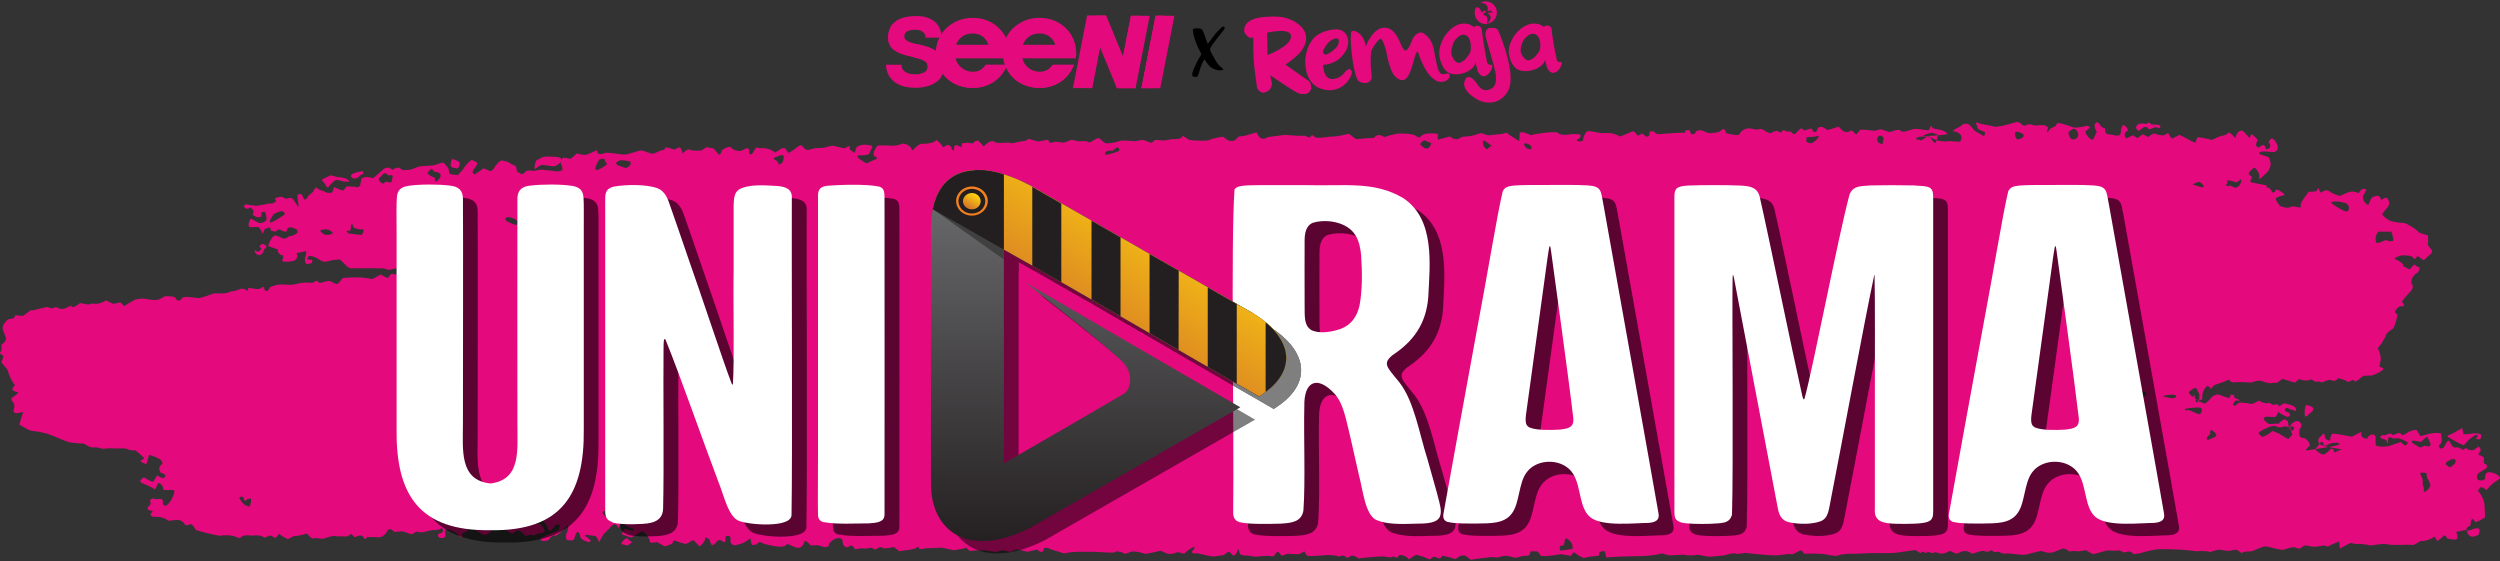 <svg width="1680" height="377" viewBox="0 0 1680 377" fill="none" xmlns="http://www.w3.org/2000/svg">
<rect x="0" y="0" width="1680" height="377" fill="#333333" stroke="none"/>
<path d="M673.8 35.6C673.8 32.4 674.4 29.3 675.6 26.5C676.8 23.6 678.5 21.1 680.7 19C682.9 16.9 685.5 15.2 688.5 13.9C691.5 12.7 694.8 12 698.5 12C702.2 12 705.5 12.6 708.5 13.9C711.5 15.1 714.1 16.8 716.3 19C718.5 21.1 720.2 23.6 721.4 26.5C722.6 29.4 723.2 32.4 723.2 35.6C723.2 38.8 723.2 37.2 723.1 37.7C723.1 38.2 723 38.7 722.9 39.2H687C687.4 40.6 687.9 41.8 688.7 43C689.5 44.1 690.4 45.1 691.4 45.8C692.4 46.6 693.6 47.2 694.8 47.6C696 48 697.3 48.2 698.5 48.2C700.6 48.2 702.4 47.8 703.9 46.9C705.4 46 706.6 44.9 707.4 43.5H721.6C720.9 45.4 720 47.3 718.6 49.2C717.3 51.1 715.6 52.7 713.7 54.2C711.7 55.7 709.5 56.8 706.9 57.7C704.3 58.6 701.5 59 698.4 59C695.3 59 691.5 58.4 688.5 57.1C685.5 55.9 682.9 54.2 680.7 52C678.5 49.9 676.9 47.4 675.6 44.5C674.4 41.6 673.8 38.6 673.8 35.4M698.5 22.5C695.7 22.5 693.4 23.2 691.5 24.6C689.6 26 688.2 27.8 687.4 30.1H709.2C708.4 27.9 707.1 26 705.3 24.6C703.5 23.2 701.3 22.5 698.6 22.5" fill="#E4097D"/>
<path d="M628.9 35.6C628.9 32.4 629.5 29.3 630.7 26.5C631.9 23.6 633.6 21.1 635.8 19C638 16.9 640.6 15.2 643.6 13.9C646.6 12.7 649.9 12 653.6 12C657.3 12 660.6 12.6 663.6 13.9C666.6 15.1 669.2 16.8 671.4 19C673.6 21.1 675.3 23.6 676.5 26.5C677.7 29.4 678.3 32.4 678.3 35.6C678.3 38.8 678.3 37.2 678.2 37.7C678.2 38.2 678 38.7 678 39.2H642.1C642.5 40.6 643 41.8 643.8 43C644.6 44.1 645.5 45.1 646.5 45.8C647.5 46.6 648.7 47.2 649.9 47.6C651.1 48 652.4 48.2 653.6 48.2C655.7 48.2 657.5 47.8 659 46.9C660.5 46 661.7 44.9 662.5 43.5H676.7C676 45.4 675.1 47.3 673.7 49.2C672.4 51.1 670.7 52.7 668.8 54.2C666.8 55.7 664.6 56.8 662 57.7C659.4 58.6 656.6 59 653.5 59C650.4 59 646.6 58.4 643.6 57.1C640.6 55.9 638 54.2 635.8 52C633.6 49.9 632 47.4 630.7 44.5C629.5 41.6 628.9 38.6 628.9 35.4M653.6 22.5C650.8 22.5 648.5 23.2 646.6 24.6C644.7 26 643.3 27.8 642.5 30.1H664.3C663.5 27.9 662.2 26 660.4 24.6C658.6 23.2 656.4 22.5 653.7 22.5" fill="#E4097D"/>
<path d="M605.8 43.7C605.8 45.6 606.6 47.1 608.1 48.2C609.7 49.3 611.8 49.9 614.7 49.9C617.6 49.9 617.6 49.8 618.7 49.5C619.8 49.3 620.7 48.9 621.3 48.5C622 48.1 622.5 47.5 622.8 46.9C623.1 46.3 623.3 45.6 623.3 44.8C623.3 44 623 42.8 622.5 42.1C622 41.4 621.2 40.9 620.3 40.4C619.3 39.9 618.2 39.5 616.8 39.2C615.4 38.8 613.8 38.4 612.1 37.9C611.2 37.7 610.3 37.4 609.2 37.2C608.1 36.9 607 36.6 605.9 36.2C604.8 35.8 603.7 35.3 602.6 34.7C601.5 34.1 600.6 33.4 599.7 32.6C598.9 31.8 598.2 30.8 597.7 29.6C597.2 28.5 596.9 27.1 596.9 25.6C596.9 23.3 597.3 21.2 598 19.4C598.7 17.6 599.9 16 601.4 14.7C602.9 13.4 604.9 12.4 607.3 11.8C609.7 11.1 612.5 10.8 615.8 10.8C619.1 10.8 620.9 11.1 623 11.8C625.1 12.5 626.8 13.5 628.3 14.7C629.7 16 630.8 17.5 631.6 19.3C632.3 21.1 632.7 23.1 632.7 25.3H622C622 24.6 621.9 24 621.6 23.3C621.4 22.7 620.9 22.1 620.4 21.6C619.8 21.1 619.1 20.7 618.2 20.4C617.3 20.1 616.2 20 614.9 20C613.6 20 612.3 20.1 611.3 20.4C610.4 20.6 609.6 21 609.1 21.4C608.6 21.8 608.2 22.3 608 22.9C607.8 23.4 607.7 24 607.7 24.6C607.7 25.2 608 26.1 608.5 26.6C609 27.2 609.7 27.7 610.6 28.1C611.5 28.5 612.5 28.9 613.7 29.2C614.9 29.5 616.2 29.8 617.6 30C619.2 30.4 620.7 30.8 622.2 31.2C623.7 31.6 625 32.1 626.2 32.7C627.4 33.3 628.6 33.9 629.6 34.6C630.6 35.3 631.5 36.2 632.2 37.1C632.9 38.1 633.5 39.2 633.8 40.5C634.2 41.8 634.4 43.2 634.4 44.8C634.4 47.1 633.9 49.2 632.9 50.9C631.9 52.7 630.6 54.2 628.8 55.4C627.1 56.6 625 57.5 622.6 58.1C620.2 58.7 617.6 59 614.8 59C612 59 608.3 58.5 605.9 57.6C603.4 56.7 601.4 55.5 599.9 54C598.4 52.5 597.2 50.9 596.5 49.1C595.8 47.3 595.4 45.4 595.4 43.5H606.1L605.8 43.7Z" fill="#E4097D"/>
<path d="M622.3 41.6C621.5 41.3 621.2 40.9 620.2 40.4C619.2 39.9 618.1 39.5 616.7 39.2C615.3 38.8 613.7 38.4 612 37.9C611.1 37.7 610.2 37.4 609.1 37.2C608 36.9 606.9 36.6 605.8 36.2C604.7 35.8 603.6 35.3 602.5 34.7C601.4 34.1 600.5 33.4 599.6 32.6C598.8 31.8 598.1 30.8 597.6 29.6C597.1 28.5 596.8 27.1 596.8 25.6C596.8 23.3 597.1 21.2 597.9 19.4C599.1 16.5 600.9 15.1 600.9 15.1C600.9 15.1 602.4 21.7 605.6 25C606.6 26 609.5 27.6 610.4 28C611.3 28.4 612.3 28.8 613.5 29.1C614.7 29.4 616 29.7 617.4 29.9C619 30.3 620.5 30.7 622 31.1C623.5 31.5 624.8 32 626 32.6C627.2 33.2 628.4 33.8 629.4 34.5C630.4 35.2 631.3 36.1 632 37C632.7 38 633.3 39.1 633.6 40.4C634 41.7 634.2 43.1 634.2 44.7C634.2 46.3 634 48.6 632.7 50.8C630.9 54 628.6 55.3 628.6 55.3C628.6 55.3 630.3 44.9 622.4 41.5L622.3 41.6Z" fill="#E4097D"/>
<path d="M653.1 50.7C657.7 49.3 661.7 44.9 662.5 43.6H676.7C676 45.5 675.1 47.4 673.7 49.3C672.4 51.2 670.7 52.8 668.8 54.3C666.8 55.8 664.6 56.9 662 57.8C659.4 58.7 656.6 59.1 653.5 59.1C649.6 59.1 639.8 58.2 633.4 49.4C633.4 49.4 641.7 54.3 653.1 50.8V50.7Z" fill="#E4097D"/>
<path d="M698 50.7C702.6 49.3 706.6 44.9 707.4 43.6H721.6C720.9 45.5 720 47.4 718.6 49.3C717.3 51.2 715.6 52.8 713.7 54.3C711.7 55.8 709.5 56.9 706.9 57.8C704.3 58.7 701.5 59.1 698.4 59.1C694.5 59.1 684.7 58.2 678.3 49.3C678.3 49.3 686.6 54.2 698 50.7Z" fill="#E4097D"/>
<path d="M772.6 10.6L763.1 59.3H750.5L760 10.6H772.6Z" fill="#E4097D"/>
<path d="M760 10.6L750.5 59.2H756.7L766.2 10.6H760Z" fill="#E4097D"/>
<path d="M789.2 10.6L779.7 59.3H767.1L776.6 10.6H789.2Z" fill="#E4097D"/>
<path d="M776.6 10.6L767.1 59.2H773.3L782.8 10.6H776.6Z" fill="#E4097D"/>
<path d="M776.6 10.6L767.1 59.2H773.3L782.8 10.6H776.6Z" fill="#E4097D"/>
<path d="M733.9 59.2H721L730.5 10.5H743.3L733.9 59.2Z" fill="#E4097D"/>
<path d="M737.1 10.6L727.7 59.2H733.9L743.3 10.6H737.1Z" fill="#E4097D"/>
<path d="M763.3 59.2H750.5L730.5 10.6H743.3L763.3 59.2Z" fill="#E4097D"/>
<path d="M743.3 10.6H737.1L757.1 59.2H763.3L743.3 10.6Z" fill="#E4097D"/>
<path d="M810.8 42C810.3 41.1 809.9 40.5 809.7 40.3C809.5 40.1 809.3 40.1 809.1 40.3C808.9 40.5 808.7 40.9 808.4 41.4C808.1 42 807.8 42.6 807.5 43.4C807.2 44.2 806.9 45 806.6 45.8C806.3 46.7 806.1 47.5 805.9 48.2C805.7 48.9 805.5 49.6 805.3 50.2C805.1 50.8 804.9 51.2 804.8 51.3C804.6 51.6 804.2 51.7 803.6 51.7C803 51.7 802.4 51.7 801.9 51.4C801.5 51.2 801.3 51 801.2 50.8C801.2 50.6 801.2 50.1 801.2 49.4C801.2 49 801.5 48.4 801.8 47.5C802.1 46.6 802.5 45.7 803 44.6C803.5 43.5 804 42.4 804.6 41.2C805.2 40 805.8 39 806.4 38.1L807.3 36.4L805.6 32.9C804.6 31 803.7 28.9 803 26.6C802.2 24.3 801.8 22.6 801.7 21.2C801.6 20.5 801.5 20 801.7 19.8C801.7 19.6 802 19.4 802.3 19.3C802.6 19.2 802.9 19.1 803.4 19C803.9 19 804.3 19 804.8 19C805.3 19 805.8 19.1 806.3 19.2C806.8 19.3 807.2 19.4 807.4 19.6C807.7 19.7 808.1 20.2 808.4 20.9C808.8 21.7 809.2 22.9 809.8 24.6C810.3 25.9 810.7 27.1 811 28C811.4 28.9 811.6 29.4 811.6 29.4C811.6 29.4 811.9 29.1 812.4 28.5C812.9 27.9 813.4 27.1 814 26.3C814.7 25.4 815.4 24.4 816.2 23.4C817 22.4 817.8 21.5 818.6 20.7C819.4 19.9 820 19.2 820.6 18.7C821.2 18.2 821.6 17.9 821.8 17.9C822.3 17.9 822.6 18 822.9 18.3C823 18.4 823.1 18.6 823.1 18.7C823.1 18.8 823.1 19 822.9 19.3C822.7 19.6 822.4 20 822 20.6C821.6 21.2 821 21.9 820.3 22.8C819.4 23.9 818.4 25.2 817.3 26.6C816.2 28 815.4 29.1 814.8 29.9C814.2 30.8 813.8 31.5 813.5 32C813.2 32.5 813.1 33 813.2 33.5C813.2 34 813.6 34.7 814 35.5C814.4 36.3 815.1 37.5 816 39.1C816.9 40.7 817.6 41.9 818.1 42.6C818.6 43.4 819.2 44.1 820 44.7C820.5 45.1 821 45.5 821.4 45.8C821.8 46.1 822 46.4 822 46.5C822.1 46.8 821.8 47.1 821 47.2C820.2 47.3 819.3 47.2 818.5 47.2C816.6 46.8 815.2 46.2 814 45.4C812.9 44.6 811.8 43.4 810.7 41.8L810.8 42Z" fill="black"/>
<path d="M1001.8 18.7C997.1 18.9 998.4 24.9 998.4 24.9C998.4 24.9 1004.6 46.3 1004.8 48C1006.5 56.3 1003.7 58.5 1002.8 59.2C996.7 63 993.7 57.9 993.3 57.3C988.1 49.4 985.7 52.2 985.3 52.4C979.5 60.5 993.6 67.4 994.3 67.7C1007.1 72.5 1012.8 62.2 1013.2 61.4C1019.6 51.2 1008.3 24.1 1007.3 21.7C1006.5 18 1002.6 18.8 1001.8 18.9V18.7Z" fill="#E4097D"/>
<path d="M972 49.5C970.9 49.9 970 50 969.2 49.8C968.5 49.6 967.8 49.2 967.3 48.4C966.8 47.6 966.4 46.6 966 45.2C965.6 43.8 964 36.1 963.7 34.2C962.5 25.9 957.6 23.1 956.8 22.5C953.7 20.3 950.1 24.1 949.2 26.4C941.3 46.8 943.3 19.4 930.9 18.6C922.6 18.1 918 30.7 917.8 31.3C917.5 28.9 916.1 23.1 911.1 21.1C910.4 20.8 909.6 20.7 908.7 20.8C908.2 20.9 907.9 21.8 907.8 23.4C907.7 25 907.6 26.9 907.8 29.3C907.9 31.6 908.1 34.2 908.5 37C908.8 39.8 909.2 42.4 909.7 44.8C910.2 47.2 910.7 49.4 911.3 51.2C911.9 53 912.5 54.2 913.2 54.7C914.2 55.4 916.1 55.8 917 55.8C918 55.8 918.9 55.7 919.6 55.3C920.3 54.9 920.9 54.4 921.3 53.7C921.7 53 921.9 52.3 921.8 51.5C921.8 50.7 921.6 49.3 921.4 47.5C921.2 45.6 921.1 43.6 921.1 41.4C921.1 39.2 921.1 37 921.4 34.8C921.7 32.6 926.4 26 927.8 26.1C929.1 26.2 931.3 32.4 932.1 37.2C932.4 39 932.9 40.8 933.4 42.6C933.9 44.4 934.5 46 935.1 47.6C935.8 49.1 936.6 50.4 937.5 51.3C938.9 52.8 940.5 53.6 941.6 53.8C942.7 54 943.6 53.8 944.4 53.2C945.2 52.6 945.9 51.7 946.5 50.6C947.1 49.5 947.6 48.3 948.1 47.1C948.6 45.9 949 44.4 949.5 42.7C949.9 41 950.4 39.5 950.8 38.1C951.2 36.7 951.6 35.8 952 35.1C952.4 34.5 952.7 34.6 953.1 35.6C953.3 36.2 953.7 37.2 954.1 38.4C954.5 39.6 955.1 41 955.8 42.4C956.5 43.9 957.2 45.4 958.1 46.9C959 48.4 960 49.8 961.1 51C962.2 52.2 963.4 53.2 964.7 54C966 54.8 967.4 55.1 968.9 55C970.4 54.9 971.7 54.5 972.5 53.8C973.4 53.1 973.9 52.4 974.1 51.7C974.3 51 974.3 50.4 973.9 49.8C973.5 49.3 972.9 49.2 972.1 49.5H972Z" fill="#E4097D"/>
<path d="M907.1 46.4C906.1 45.9 904.1 48.1 903.5 48.8L903.4 48.9C903 49.3 902.6 49.8 902.2 50.2H902.1C902.1 50.3 902.1 50.3 902.1 50.3C902 50.4 901.8 50.6 901.7 50.7C900.4 51.8 898.8 52.6 896.7 53C895.7 53.2 894.9 53.2 894.1 53C893.3 52.8 892.7 52.5 892.2 52.1C891.7 51.7 891.2 51.2 890.9 50.6C890.6 50 890.3 49.4 890 48.8C889.5 47.3 889.2 45.6 889.2 43.5C890.8 43.5 892.4 43.3 894.1 42.7C895.5 42.2 897.1 41.5 898.8 40.4C900.5 39.3 902 37.7 903.5 35.6C904.8 33.7 905.7 31.8 905.9 29.9C906.2 28 906 26.4 905.5 24.9C905 23.4 904.1 22.2 902.8 21.2C901.5 20.3 900.1 19.8 898.3 19.7C896.6 19.7 894.9 19.9 893.2 20.3C891.5 20.7 889.8 21.2 888.2 21.9C886.6 22.6 885.2 23.5 883.9 24.6C882.6 25.7 881.6 27 880.8 28.5C879.8 29.9 879.1 31.5 878.4 33.5C877.8 35.4 877.4 37.4 877.2 39.6C877 41.7 877.2 43.8 877.5 46C877.8 48.1 878.4 50.1 879.3 52C880.2 53.8 881.4 55.5 882.9 56.9C884.4 58.3 886.3 59.3 888.6 59.9C891.4 60.7 893.9 60.8 896.1 60.4C898.3 60 900.3 59.2 902 58C903.7 56.9 905.1 55.5 906.2 53.9C906.7 53.2 907.1 52.5 907.5 51.8C909.3 48.4 908.2 47.1 907.1 46.5V46.4ZM889.4 33.5C889.8 32.7 890.3 31.7 891.1 30.6C892.1 29.2 893.1 28.1 894.1 27.4C895.1 26.7 895.9 26.3 896.7 26C897.6 25.8 898.5 25.8 899.3 26C899.6 26.6 899.7 27.3 899.7 28C899.7 28.6 899.5 29.4 899.1 30.2C898.7 31.1 898.1 32 897 32.9C895.9 33.9 894.9 34.7 894 35.3C893.1 35.9 892.2 36.3 891.4 36.6C890.5 36.9 888.3 36.1 889.4 33.6V33.5Z" fill="#E4097D"/>
<path d="M878.5 53.8C877.3 52.9 873.8 50.4 869.2 47.2C866.5 45.4 864.9 44.2 863.9 43.4C867.9 40.6 870.6 38.4 872.2 36.8C876.1 32.9 877.9 29 877.7 24.9C877.5 21.9 876 19.2 873.2 16.8C870.5 14.5 867.1 12.8 863.1 11.8C860.8 11.2 857.4 11 852.7 11.2C851.8 11.2 850.8 11.3 849.8 11.4C846.9 11.6 844.4 12.1 842.2 12.9C837 14.9 836 18.2 836.1 20.7C836.1 21.7 836.6 22.6 837.6 23.7C838.7 24.9 839.7 25.5 840.8 25.4C841.4 25.4 841.8 25.3 842.2 25.2C842.2 31 842.2 35.7 842.4 38.7L842.6 41.7C842.7 44.1 843.4 49.3 844.7 58.6C844.9 59.6 846 61.7 848.5 62.3H848.7H848.9C851.2 62 852.8 61 853.8 59.4C854.2 58.8 854.4 58.2 854.5 57.6H854.7V56.2V55.8C854.7 55.8 854.6 55.5 854.5 55C854.5 54.5 854.3 53.9 854.1 53.1C853.9 52 853.7 51.2 853.6 50.6L863.6 57.3C872 62.9 873.5 63.1 874.1 63.1C875.1 63.2 876.1 63.3 877.1 63.2H877.2H877.3C878.3 62.9 878.9 62.6 879.3 62.3C880.1 61.8 880.7 60.9 881 59.8V59.6C881.2 58 881 56.5 880.3 55.4C879.8 54.7 879.3 54.2 878.7 53.8H878.5ZM851.8 37L851.5 22C851.5 22 867.7 18 867.6 24.5C867.5 31.1 851.8 37 851.8 37Z" fill="#E4097D"/>
<path d="M991.6 40.9C991.6 42.6 991.9 43.6 992.3 45C992.5 46 992.9 47.5 993.1 48C997.6 56.7 1004.4 45.4 1002.4 43.4C1000.8 43.9 999.9 43.1 999.4 42.1C997.6 33.9 995.9 21.6 995.9 21.2C996.1 16.9 991.4 16.4 990.7 18.4C989.1 17 987.3 16.1 985.3 15.9C983.3 15.7 981.5 15.9 979.8 16.6C978.1 17.3 976.4 18.3 974.8 19.7C972.1 22.1 969.9 25.2 968.5 29C967 32.8 966.8 36.5 967.8 40.1C969.1 44.7 971.1 47.9 973.9 49.1C980.7 52 991.9 47.1 991.6 40.9ZM988.4 33C988.3 35.3 987.3 36.6 985.6 38.7C983.9 40.8 983.6 40.8 981.7 41.9C978.9 43.6 976.1 39.4 975.4 36.5C974.8 34.5 976.2 28.5 978.2 26.4C980.4 24.2 981.4 23.4 983.5 23.3C985.6 23.2 988.8 25.4 988.4 32.9V33Z" fill="#E4097D"/>
<path d="M998.5 16.2C998.7 16.2 998.9 16.2 999.2 16.2C999.4 15.5 1000 12.7 999.2 11.3C998.6 10.3 997.1 10.4 996.8 9.9C996.7 9.7 996.8 9.5 996.8 9.3C996.9 9.1 997.3 8.9 997.6 8.7C998.2 8.2 999.5 7.8 999.5 7.7C999.5 7.7 999.3 7.7 999.2 7.7L998.3 7.9C998.2 7.1 997.3 6.7 996.1 8.1C995.9 8.3 995.4 8.4 995.4 8.1C994.9 5.7 993.6 4.9 992 4.9C991.3 6.1 990.9 7.4 991 8.8C991 13 994.5 16.3 998.7 16.2H998.5Z" fill="#E4097D"/>
<path d="M999.6 7C999.6 7.3 999.9 7.5 1000.3 7.4C1002 6.7 1002.7 7.4 1002.4 8.1L1003.3 8.3C1003.3 8.3 1003.6 8.3 1003.5 8.4C1003.5 8.4 1002.2 8.4 1001.4 8.4C1001 8.4 1000.6 8.5 1000.4 8.6C1000.3 8.6 1000.1 8.8 1000.1 9.1C1000.1 9.6 1001.5 10.1 1001.7 11.3C1001.9 13 1000.1 15.4 999.6 15.9C1003.2 15.3 1006 12.1 1005.9 8.3C1005.9 4.1 1002.4 0.8 998.2 0.9C997 0.9 995.8 1.3 994.8 1.9C998.9 1.9 1000.3 4.3 999.6 6.9V7Z" fill="#E4097D"/>
<path d="M1049.2 41.6C1047.6 42.1 1046.7 41.3 1046.2 40.4C1044.4 32.7 1042.7 21.2 1042.8 20.8C1043.1 16.8 1038.3 16.3 1037.6 18.2C1036 16.9 1034.2 16.1 1032.2 15.9C1030.2 15.7 1028.4 15.9 1026.7 16.6C1025 17.3 1023.3 18.2 1021.7 19.5C1018.9 21.8 1016.8 24.7 1015.3 28.2C1013.8 31.7 1013.5 35.2 1014.5 38.6C1015.8 42.9 1017.7 45.9 1020.6 47C1027.3 49.7 1038.6 45.1 1038.3 39.2C1038.3 40.8 1038.6 41.7 1039 43.1C1039.2 44 1039.6 45.5 1039.8 45.9C1044.2 54.1 1051.1 43.5 1049.1 41.5L1049.2 41.6ZM1035.1 31.8C1035 33.9 1034 35.2 1032.3 37.2C1030.6 39.2 1030.3 39.2 1028.4 40.2C1025.5 41.8 1022.8 37.8 1022 35.1C1021.4 33.2 1022.8 27.5 1024.9 25.6C1027.1 23.5 1028.2 22.8 1030.2 22.7C1032.3 22.6 1035.5 24.7 1035.1 31.7V31.8Z" fill="#E4097D"/>
<path d="M377.1 108.2C377.4 107.4 377.9 106.4 378.1 106.1C378.3 105.8 380.9 106.1 383.4 106.8L386.4 104.2L387.7 103.1C389 103.6 391.5 104.1 393.2 104.1C394.9 104.1 400.9 100.8 401.2 101V101.2L401.5 102.4C401.7 103.7 403.6 104 405.8 103C408 102 416.4 103.7 419.1 103.9C421.8 104.1 429.5 100.9 431.1 101.1C432.7 101.3 436.8 103.1 438.1 103.3C439.4 103.5 442.9 101.6 443.8 101.2C444.7 100.9 446.9 100.9 447 99.5C447.1 98.1 452 100.5 453.5 100.5L454.5 99.9C457.1 98.3 457.4 99.2 458.2 101.5L458.8 103.2C460.4 101.1 462.6 99.9 463.6 100.6C464.6 101.3 469.3 101.5 471.6 101L473.2 99.9L474.7 98.9C476.2 99.1 478.4 99.5 479.5 99.8L480.1 100.4C481.2 101.4 481.9 102.8 483 103.8L483.2 104C484.3 103.5 485 102.4 484.9 101.5C484.8 100.6 488 99.1 490.4 98.5L492.4 100.1L492.9 100.5C495.1 101.7 498.1 101.8 499.4 100.7L500.8 100L501.6 99.6C502.8 99.6 503.6 100.3 503.5 101.3V102.7C503.3 103.3 504.1 103.7 505.1 103.7L505.5 103.3C506.3 102.4 506.6 101.2 507.4 100.2L508.4 99C509.8 99.5 511.7 99.8 512.5 99.6C513.3 99.4 517.7 99.8 520.9 102.5L525.1 99.8C525.7 99.4 527.6 99.5 527.9 99.9L529.7 102.8C532.1 101.6 534.6 99.9 535.3 99.2C536 98.4 538.7 96.9 539.2 98.1C539.7 99.3 542.6 101.8 544 100.5L545.4 100.2L547.8 99.6C550.7 99.5 553.4 99.3 553.8 99.2C554.2 99.1 556.8 98.4 558.7 98C560.6 97.6 567.5 100.3 568.2 99.4L569.1 98.8L569.9 98.3C571 98.1 571.5 98.6 571 99.4V100.1C571.3 100.7 572.2 101.3 572.8 101.7L574.4 102.8C574.6 101.5 575.2 99.8 575.6 99C576 98.2 579.4 96.9 582.5 97.3L585.1 97.8H585.7C586.2 98.7 586.5 99.3 586.2 99.2C585.9 99.1 585.1 100.9 584.3 102.9C583.6 104.9 576.9 104.2 576.4 104.5L576.2 104.9L576 105.3C576.1 105.9 579 107.9 582.3 109.8L586.2 108L587.8 107.3C589.8 106.8 589.8 105.8 587.8 105.1C585.8 104.4 588.2 98.6 590.2 97.7H592.6C597 97.6 601.5 98.7 605.8 96.7C607 96.2 609.5 96.9 610.7 97.9L611.9 98.8C612.4 100.8 613.4 101.5 614.1 100.3C614.8 99.1 618 96.4 619.9 96.6C621.8 96.8 627.9 96.2 629.3 94.1L630.9 95.4L631.3 95.7C631.7 96.1 632.9 97.6 633.9 99L636 97.7L636.6 97.3C637.9 97.5 639.1 98.3 639.3 99.1C639.5 99.9 640.6 102.2 641 100.8V100.1C641.2 99.6 641 99 641.2 98.6C642 97.1 643.1 97.3 644.5 98.2C647.9 100.2 645.3 96.3 646.9 96.2H647.9C649 95.7 651.6 95.9 653.5 96.5L655.2 95C655.7 94.6 657.2 94.3 657.4 94.5L661.2 98.5C663.6 95.3 666.9 94 668.5 95.4C670.2 96.9 677.5 95.3 678.8 96.1C680.1 96.9 685.8 94.6 688.7 94.8L691.1 93.5L691.5 93.3C692.3 93.6 695 94.5 697.5 95.1L701.5 94.4L704.4 93.9C704.8 95.8 706.3 96.5 707.6 95.6C708.9 94.6 713.9 95.9 714.6 95.9C715.3 95.9 718 94.7 720 93.9L722.3 94.4L724.9 95C727.9 94.7 730.6 94.8 731 95.3C731.4 95.7 732.7 95.8 733.6 95.1C734.5 94.4 738.2 92.1 738.9 93C739.6 93.8 741.8 95.8 743 96.2C744.2 96.6 749.4 95.9 751.9 94.9C754.4 93.9 761 94.9 762.3 94.9C763.6 94.9 767.7 93.7 768.8 94.2C769.9 94.7 773.3 96 774 96L774.3 95.7L776.3 94C778.9 94.2 781.7 94.4 782.4 94.4C783.1 94.4 786.4 93.6 788.3 93.5C790.2 93.4 794.4 93.8 794.7 91.2L798.4 93.5L799 93.9C799.8 94.2 801.8 94.4 803.5 94.4C805.2 94.4 811.1 95 812.9 94C814.7 93 820.7 91.9 821.9 91.9L822.6 92.4C824.1 93.5 825.2 94.9 827.6 94.7L829.7 94.5C830.7 93.2 832.2 91.9 833 91.6H833.8L836.2 91.3C838.7 90.6 842.4 89.6 844.3 89L845.7 91.3C847.1 93.6 849.6 93.8 852 92.1L863.6 90.6L867 90.9C870.7 91.2 874.8 91.4 876.1 91.2C877.4 91 880.4 93.2 880.6 92.1C880.8 91 882.2 90.2 883.3 91.9C884.5 93.6 892.4 91.7 895.2 91.8C898 91.9 905.8 90.1 906.5 89.9L906.7 90.1L911.3 93.5C917.1 92.9 922.4 92.6 923 92.8H923.1C924.7 91 926.1 90 929 91.4L930.4 92.1C932.8 91.2 936.8 90.2 939.2 89.8H944.3C947.5 89.9 950.6 90.6 951.3 91.2C952 91.8 953.9 92.8 954.1 92.3C954.3 91.8 956.3 90.2 958 89.9C959.7 89.6 965.1 89.4 966.2 90.1V93.8C968.3 93.4 971.9 92.4 974.2 91.7L976.5 93.1C977.5 93.7 979.9 93.7 980.6 93.1C982.5 91.4 984.7 91.9 986.8 91.6L988.9 91.3C991.1 90.7 993.8 89.9 994.9 89.5C996 89.2 999.2 91.2 1000.9 90.9C1002.6 90.6 1008 90.1 1008.9 90.1C1009.8 90.1 1012.1 88.9 1012.6 89.4C1013.1 89.9 1017.5 92.8 1020.9 94.8L1021.3 89.1C1021.3 89 1023.3 88.7 1024.1 89L1028.9 90.8C1031.2 90.1 1036.9 89.2 1041.8 88.9H1046.6C1047.1 90.6 1051.7 91.1 1056.7 90L1061.4 90.3C1062.6 90.3 1062.4 92.4 1061 93.2L1060.4 93.6C1059.3 93.8 1059.2 94.2 1060.1 94.7C1061 95.2 1063.8 95.2 1063.8 93.9C1063.8 92.6 1065.3 88.4 1067.1 88.1C1068.9 87.8 1075.2 89.8 1077.3 89.4H1079.2C1081.3 89.4 1083.7 89.4 1085.6 90.3L1088.8 91.7C1091.8 90.6 1095.4 89 1096.8 88.3C1098.2 87.6 1100.4 91.2 1100.7 91.2C1101 91.2 1102.3 90.4 1103.5 89.7L1104.9 90.8C1107 92.5 1108.3 92.3 1108.5 89.4V88.6C1109.9 87.8 1111.6 88.1 1112.4 89.4C1113.2 90.7 1118 89.8 1120.6 89.7C1123.2 89.5 1130.9 89 1132.1 89.2L1132.6 87.8C1132.7 87.5 1134.9 87.2 1135.3 87.6C1136.2 88.5 1135.8 91.1 1138.2 90L1139.2 89.6C1139.5 87.5 1142.2 86.9 1145.1 88.2L1147.8 89.4C1148.4 89.7 1155.1 89 1155.5 88.5C1157.3 86.9 1159.1 85.3 1159.8 89.2V89.4C1160.4 89.6 1161.9 90 1163.1 90.2C1164.3 90.5 1168 91.1 1168.4 90.6C1168.8 90.1 1170.1 88.4 1170.4 88.1C1170.7 87.8 1172.6 86.6 1174.3 86.3C1176 85.9 1180.8 87.5 1181 87.1C1181.2 86.7 1183.9 86.4 1184.8 87.1C1185.7 87.9 1189.3 90 1190.2 89.4C1191 88.8 1193.7 87.5 1194.3 88C1194.9 88.5 1197.1 89.5 1197.2 88.7C1197.4 87.8 1198.8 86.8 1200.1 88.3H1201.3L1203.8 88.5C1204.6 90.2 1206 90.6 1206.9 89.5C1207.8 88.4 1210.6 85.6 1210.8 86.2C1211 86.8 1212.4 87.9 1213.4 87.5C1214.4 87 1217.5 86.1 1217.7 86.7L1217.9 87.3C1218.5 89.1 1220.6 89.1 1220.8 88.1C1221.6 84.6 1223.8 84.7 1226.2 86.2L1228.1 87.4C1230 86.9 1233.3 85.8 1235.6 85.1L1237.3 86.9C1239.2 88.9 1241.3 89.5 1243.8 87.7C1244 87.6 1244.9 87.9 1245.2 88.3L1247.3 90.5C1248.1 89.6 1249.3 88.2 1250 87.2H1253.4C1256.4 87.6 1259.2 87.9 1259.7 87.9C1260.2 87.9 1262.3 87.1 1263.5 86.9C1264.7 86.6 1269.3 89.4 1270.9 88.5C1272.4 87.6 1276.9 86.6 1277.6 88.1C1278.2 89.6 1284.2 86.9 1286.8 86.6C1289.4 86.4 1296.3 88.2 1296.4 87.3C1296.6 86.4 1297.5 84.1 1298.1 84.9L1298.3 85.4L1298.5 85.8C1298.7 86.3 1300.6 86.8 1302.7 87C1304.8 87.2 1309.4 89.2 1308.3 90.1C1307.2 91 1292.9 91.3 1289.9 91.9C1286.9 92.5 1287.2 94.3 1289 93.7L1290.9 94.4H1291.1C1291.6 93.9 1293.5 92.7 1295.2 91.8C1296.9 90.9 1299.3 95.8 1300 96C1300.7 96.2 1301.6 94.3 1301.6 93.5L1301.8 92.8C1302.6 90 1302.5 90.6 1300.5 89.9L1298.1 89.1C1295.9 89.7 1293.8 90.4 1293.4 90.7L1293 90.9L1290.8 92.2C1293.3 91.4 1297.3 92 1299.8 93.5C1302.2 95 1307.6 95.3 1309 94.9C1310.4 94.5 1315.7 95.6 1317 95.1C1318.3 94.6 1318.2 91.6 1317.8 90.9C1317.4 90.2 1315.3 88.5 1314.3 88.5C1313.2 88.5 1311.6 87.9 1313.2 87.2C1314.7 86.5 1318.9 84 1319.2 83.5C1319.5 83 1322.6 83.2 1323 83.5C1323.4 83.8 1325.5 86.1 1326.4 87.3C1327.3 88.4 1332.6 90.9 1333 91.4C1333.4 91.9 1334.1 89.6 1333.9 88.8L1333.4 88.6L1331.5 87.8C1329.4 87.1 1328.2 85.7 1328.8 84.6L1328.5 84.2C1327.7 83.2 1327.4 82 1329 82.5L1331.6 83.4C1334.5 83.8 1338.3 84.5 1340.1 85.1C1341.9 85.6 1349.3 83.7 1350.4 83.3C1351.5 82.9 1353.8 82.5 1355.2 81.9L1356.6 82.4C1356.8 82.4 1357.3 82.4 1357.4 82.4L1358.3 83.4C1359.3 84.5 1360.7 84.8 1361.5 84.1C1362.3 83.4 1365 83.4 1366.4 84.1C1367.7 84.8 1372.7 83.4 1374.7 84.5L1376.4 85.7C1376.6 85.8 1375.7 87 1375.6 87.8V88.5C1375.6 89.3 1376.3 88.8 1377 87.4C1377.6 86 1381.9 84.8 1381.7 84.4C1381.5 84 1382.1 82.7 1383.5 82.7C1384.9 82.7 1390.7 84.6 1393.1 85.5C1395.5 86.4 1402.4 84.4 1402.9 84.5C1403.4 84.6 1404.5 85.3 1404.3 85.8C1404.1 86.3 1402.5 87.5 1401.6 88C1400.8 88.5 1402.9 93.4 1406.5 93.9L1407.9 90.9L1409 88.5C1406.9 85.4 1407.1 82.5 1409.5 82.1L1410.2 82.7C1411.6 83.8 1412 86 1414.5 86.1C1414.5 86.1 1414.5 86.4 1414.5 86.6C1415 90.1 1415 90 1418.7 90.5L1420.6 90.8C1423.1 91.6 1425.1 91 1425.1 89.4C1425.1 87.8 1426 84 1427.1 83.9L1427.4 84.1L1428.8 85.3C1430.3 86.8 1430.2 88.2 1428.8 88.5C1427.3 88.8 1427.7 92.7 1428.8 92.8C1429.9 93 1433.1 90.5 1433.6 91C1434.1 91.5 1435.9 92.8 1436.5 92.7L1436.8 92.5L1437.3 92.2C1437.7 91.8 1438.7 91 1439.5 90.4C1440.3 89.8 1443.6 92.7 1444.2 91.8C1444.8 90.9 1447.2 89.3 1448.4 89.9C1449.6 90.5 1453.4 91.3 1454.2 90.9C1455 90.5 1457 88.9 1457.3 89.8C1457.6 90.7 1458.9 93.1 1459.9 93L1460.5 92.7L1464.7 90.6C1468.5 92.6 1472.2 94.5 1472.8 94.9C1473.4 95.3 1475.2 96 1475.4 95.8C1475.6 95.6 1476 94 1476.3 92.9C1476.6 91.8 1480.2 92.6 1481.2 92.9C1482.2 93.2 1484.8 93.1 1484.9 93.8C1485 94.5 1488.5 93.4 1489.6 92.5C1490.7 91.6 1495.6 90.9 1496.2 90.3L1496.9 89.7C1497.3 89.4 1498.2 88.9 1498.3 89L1502.3 92.8C1502.7 89.6 1504.7 87.4 1506.7 87.9C1508.7 88.5 1511.6 93.3 1511.8 92.6C1512 91.9 1512.7 90.3 1513 90C1514.4 91.2 1516 92.4 1517.1 93.8C1517.4 94.2 1516.4 95.5 1516.2 96.4L1516 97.2C1516 98.2 1517 99.1 1518 99.2L1518.4 98.8C1521 96.6 1522.1 97.3 1522.7 100.1V100.3C1524.2 100.3 1525.5 99.5 1525.6 98.7C1525.6 97.9 1525.6 96.3 1524.8 96.1C1524 95.9 1525.3 93.4 1526.6 93.1C1527.9 92.8 1530.3 96.4 1530.7 98.4L1530.5 100.3C1530.5 101 1528.9 102.2 1528.1 102.2L1524.7 102C1520.9 101.4 1518 101.9 1518.1 103C1518.2 104.2 1523.9 104.8 1524.7 106C1525.5 107.2 1525.7 109.5 1525.9 110.3C1526.1 111.1 1524.9 114.1 1523.9 115.4L1522.8 116.5C1521.5 117.8 1520 119 1518.6 120.3H1518.5C1518.2 120.4 1518.1 119.2 1518.2 117.7C1518.2 116.2 1515.7 112.1 1514.5 112.9C1513.4 113.7 1510.5 116.3 1511.2 117.2L1511.7 117.6L1512.4 118.2C1513.3 118.7 1513.5 119.5 1513.1 119.8C1512.7 120.1 1511.8 121.7 1512.4 122.3C1513 122.9 1524.4 124.5 1523.6 124.9C1522.8 125.2 1522.1 126 1523.8 125.9C1525.5 125.9 1526.9 129.5 1527.4 129.4C1527.9 129.4 1529.2 128.8 1529 128.4C1528.8 128 1529.2 127.2 1530.3 127.5L1531.3 127.8C1534.5 129.6 1536 131.1 1534.6 131.3C1533.2 131.5 1529.3 132.6 1529.3 133.6C1529.3 134.6 1530.8 136.7 1531.8 138C1532.8 139.3 1537.9 139.9 1538.3 139.5C1538.7 139.1 1541.1 138.3 1542.5 138.9C1543.9 139.5 1547.1 139.8 1546.1 138.3C1545.2 136.8 1549.7 131.3 1551.5 128.8H1553.5L1556.5 128.6C1557.4 126.8 1558.2 125.9 1558.3 126.8C1558.4 127.7 1559.5 130.1 1560.1 129.3C1560.7 128.5 1563.4 127.2 1564.9 128.3C1566.3 129.4 1571.4 132 1572.9 131.5C1574.5 131 1578.9 128 1582.2 128.9L1585.2 129.7C1585.2 129.7 1585.5 128.8 1585.9 128.5C1586.5 127.9 1587.3 126.9 1588 126.9L1590.2 127.1C1589.7 128.6 1588.7 130.6 1588.1 131.5C1587.5 132.4 1588.1 136.5 1591.5 137.8L1593.3 133.5C1593.7 132.5 1595.9 131.9 1597.4 131.5C1598 131.4 1599.3 132.2 1599.6 132.9C1600 133.9 1600 134.9 1601.4 133.7C1602.6 132.7 1603.9 132.5 1604.7 133.9C1605.3 135 1605.9 136.5 1605.5 137.5C1604.7 139.3 1603.2 140.7 1602 142.3L1600.8 143.9C1601.7 145.6 1604.3 147.6 1606.6 148.5C1608.9 149.4 1613.6 149.8 1615.3 149.8C1617 149.8 1623.8 154.1 1624.8 155.5C1625.8 157 1631.2 157.9 1631.5 158.2C1631.8 158.5 1631.8 161.6 1631.5 164.7L1633.5 167.2L1634.2 168.1C1634.7 169.4 1633.6 171.1 1631.9 171.9L1630.7 173.1C1628.8 175 1629 175.2 1627.5 174.1C1627.3 173.9 1627.1 173.7 1626.9 173.6L1624.5 172C1623.5 174 1622.2 174.6 1621.5 173.1C1620.8 171.6 1615.3 171.4 1613.7 171.7C1612.1 172 1607.8 173.6 1609.8 174.3C1611.9 175 1615.7 177.5 1615 178.8L1616.6 179.7L1619.3 181.1C1621.1 178.8 1622.7 177.4 1622.8 177.8C1622.9 178.2 1624.3 179.4 1625.5 179.6C1626.7 179.8 1625.3 183.5 1623.3 184L1622.3 185.1L1621.2 186.4C1620.2 188.6 1620.1 190.7 1620.8 191C1621.6 191.3 1621.8 193.8 1619.9 195.8C1617.9 197.8 1613.5 202.9 1614.1 203.1C1614.7 203.3 1616 204.8 1615.1 205.8H1612.9C1611.4 206.3 1609.8 208.1 1609.3 209.9L1611 211.4C1611.5 211.9 1608.9 220.2 1608.2 220.7L1606.5 221.9C1604.6 223.1 1603.1 224.9 1603.1 225.8C1603.1 226.7 1600.8 229.8 1600.3 231L1599.5 231.9L1597.8 233.9C1599 236 1600 239.5 1599.9 241.7L1599.5 243.7L1598.9 246.5C1601.2 246.8 1602.1 247.8 1601 248.8C1599.9 249.7 1595 252.4 1593.1 252.4H1591.1L1588.1 252.6C1585.9 254.5 1583.5 256.2 1582.7 256.5C1581 253.6 1579.2 257.6 1577.2 256.3C1575.6 255.2 1573.4 254.7 1571.3 254.1H1571.1C1570.3 255.8 1568.3 256.5 1566.7 255.5C1565.1 254.5 1560.5 257.1 1560.1 257.1H1560C1558.7 255.6 1556.6 257 1555.7 256.4L1553.1 254.9C1550.9 256 1547.3 255.9 1545 254.7L1542.7 256.7L1542.3 257.1C1541.3 256.9 1537.5 255.8 1533.9 254.6L1530.6 256.9L1530.1 257.3C1529.1 257.1 1527.2 257.3 1525.9 257.5C1524.6 257.8 1520.4 256.3 1519.3 255.9C1518.3 255.6 1514.9 256.1 1513.8 256.8C1512.8 257.4 1507 256.6 1504.6 256.8H1502.4C1501.3 257 1499.9 257 1499.3 256.5L1497.7 255.2C1496.2 255.9 1493 257.1 1490.5 257.9L1488.3 258.7C1487.7 258.9 1487.3 259.6 1486.8 260.1L1485.6 261.4C1485 260 1483.9 259.2 1483.1 259.5C1482.3 259.8 1480 263 1480 265.7L1479.8 268.2V268.6C1475.6 268.6 1471.2 269 1470.1 269.4L1470.7 268.9L1474.8 265.5C1474.8 268.5 1475.6 270.7 1476.8 270.4C1477.9 270.1 1478 266.8 1478 265.6C1478 264.4 1476.1 261 1475.6 260.6C1475.1 260.2 1472.1 262.3 1471 263.4C1469.9 264.5 1476.6 269.8 1481.8 271.3L1483.3 270L1485 268.5C1486.5 266 1489.4 264.6 1491.5 265.3C1493.6 266 1498.7 268.5 1498.6 266.7L1499 265.6V265.2C1500.6 265.2 1501.6 265.4 1501.4 265.8C1501.2 266.2 1501.4 267.6 1502.2 267.7C1503.1 267.8 1505.2 268.7 1505 269.3H1504.9L1502.5 269.1C1500.5 270.7 1500.1 272.3 1501.8 272.8L1502.4 272.4L1504.8 270.5C1507.6 270.5 1511.1 271 1512.5 271.4C1513.9 271.9 1517.3 269.4 1517.9 269.2L1518.3 269.4L1519.8 270.1C1521.3 271 1523.7 271.2 1525.3 270.7L1526.8 271.9C1527.3 272.3 1528.7 271.7 1529.6 271.7H1530.2C1530.9 271.7 1531.4 272.3 1531.4 273.2V275C1531.4 276.1 1530.4 278.5 1529.2 280.2H1526.6L1523.8 280C1520 280 1520.4 282.3 1524.8 285L1529.4 284.7H1531.3C1532.3 283.3 1534.2 282 1535.5 281.7L1536 282.1L1537.5 283.3C1537.6 285.7 1538.5 288.5 1539.4 289.4L1540.7 289.2C1541.2 289.2 1541.7 288 1541.6 287.4V286.9C1540.7 286.5 1538.9 286.5 1537.5 287L1535.8 286.5C1534.7 286.2 1533.4 287.7 1531.1 287L1527.9 286.1C1523.7 287 1519.1 289.3 1517.6 291.1L1519.5 293L1520 293.5C1521 293.8 1524.2 292.1 1527.1 289.6L1531.1 291.2L1537.7 295.1L1540.6 291.9C1539.1 289.6 1538.6 286.6 1539.5 285.4C1540.4 284.1 1543.7 281.7 1545.6 283.7L1546.5 285.2C1546.9 285.8 1546.5 287 1545.9 287.7L1545.3 288.6C1544.6 292.1 1545.6 294.7 1547.7 294.3C1549.8 293.9 1553 298.9 1552.1 299.6C1551.2 300.3 1548.4 303.1 1550.1 302.7C1551.8 302.3 1568.7 300.1 1571.3 299C1573.9 297.9 1570.4 297.2 1566.9 297.7L1564 299L1563.1 299.4C1562 299.6 1561.2 299.4 1561.4 299C1561.6 298.6 1561.2 297.2 1560.1 296.7L1559.9 296.9C1558.7 298.1 1557.8 299.6 1556.7 300.9L1555.9 301.9C1556.8 303.2 1559 304.8 1560.7 305.4C1562.4 306 1565.9 302 1566.3 301.6C1566.8 301.1 1568.4 301.8 1568.7 304.1L1571.9 302.7L1573.7 301.9C1569.7 301.4 1563.8 300.3 1560.6 299.3C1557.4 298.4 1557.6 295.2 1558.5 294.3C1559.3 293.4 1561.6 291 1561.8 291.1V291.3C1562.3 292.6 1562.3 294.8 1563.2 295.2L1565.8 296.3C1565.9 294.3 1566.5 292.2 1567.1 291.6C1567.7 291 1575.2 292.4 1580.4 293.5L1585.2 291L1586.9 290.1C1586.6 291.6 1586.9 293.3 1587.6 293.8C1588.3 294.3 1590.9 295.4 1591 294.3C1591.2 293.2 1593.2 291.5 1595.3 292.1C1597.4 292.7 1595.7 298.2 1596.7 299.3C1597.7 300.3 1603.7 300.8 1608.5 298.7L1612.8 297.2L1613.3 297C1614.7 298.6 1616.2 299.6 1616.6 299.3C1617 299 1618.2 297.8 1618.3 297.5L1616.5 296.4C1614.5 295.3 1612 294.4 1611 294.5H1610C1609.4 294.6 1608.6 294.8 1608.2 294.6C1604.3 292.5 1604.8 295.1 1604.7 297.1V297.5C1604.3 298 1603.9 297.5 1603.9 296.4C1603.9 295.3 1600.1 294.8 1599.6 294.1V293.5C1599.8 293 1601 292.3 1601.4 292.4C1603.6 293.2 1605.5 290 1607.9 292.2L1608.2 292.5C1610.7 291 1613 290.5 1613.4 291.6L1614.3 292.2L1614.7 292.5C1616 291.8 1618 290.8 1619 290.1C1620.1 289.5 1623.8 288.3 1624.3 289.3C1624.8 290.3 1626.4 293.2 1626.7 293.1L1627.2 292.9L1630.5 292C1634.1 290.9 1638.6 290.6 1640.5 291.3V291.5C1640.3 294.1 1642 297.1 1639 299.3C1638.8 299.5 1639.2 300.9 1639.7 301.2C1640.2 301.5 1641.6 301.4 1641.9 301C1642.8 299.9 1643.4 298.5 1644.1 297.3L1644.6 296.6C1645.3 295.9 1646.1 296 1646.3 296.9C1646.6 297.8 1648.2 300.3 1648.9 300.6C1649.6 300.9 1652.2 300.4 1652.9 301C1653.6 301.6 1655.6 302.7 1655.8 302.1C1656 301.5 1657.2 300.7 1657.8 301.5C1658.4 302.3 1662 303.5 1663.7 301.4L1665.6 300.1H1665.7C1666.9 301.2 1667.4 302.7 1666.8 303.2C1666.2 303.7 1665 305.7 1666 305.9C1667 306 1669.6 307.2 1669.3 308C1669 308.8 1668.8 311.8 1670.1 311.9C1671.4 312.1 1672.6 314 1669.4 315.6L1666.8 317.1C1665.9 317.6 1665 318.5 1664.7 319.3C1664.4 320.2 1664.4 321.5 1665 322.2C1665.5 322.8 1667.1 323 1668 322.8L1669.8 322.2C1669.8 320.5 1670.3 318.5 1670.8 317.8L1671.5 317.5C1673.6 316.6 1679.7 319.1 1679.9 321V321.6C1679 322.3 1677.1 323.6 1675.7 324.5C1674.4 325.4 1671.4 328.6 1671.3 329C1671.2 329.4 1670.2 329.4 1669.1 327.8L1668 327.6L1667.1 327.4C1665.5 328.6 1664.9 330.1 1665.8 330.6C1666.7 331.2 1669.6 336.1 1669.6 339.7L1669.8 343.5L1670 347.6C1666.4 350 1663.4 351.4 1663.2 350.6C1663 349.8 1661.9 348.3 1661 349C1660.1 349.6 1660.6 353.2 1659.7 353.4C1658.8 353.6 1656.6 355.1 1657.8 356.5H1658.7C1660.2 356.5 1661.6 355.4 1663.1 355.2C1664.2 355 1666.3 354.5 1666.3 356.5C1666.3 357.6 1665.9 359.3 1665.1 359.6L1662.5 360.6C1659.8 361.1 1657.7 359.1 1657.9 356L1653.8 356.8L1650.5 357.4C1651.8 360.1 1651.7 362.5 1650.2 362.6C1648.7 362.6 1644.4 362.3 1644.2 361.4C1644 360.5 1642.8 359.1 1641.8 360.3C1640.8 361.5 1637.7 364.2 1637.5 363.3C1637.3 362.4 1636.1 360 1635.4 360.9C1634.7 361.8 1629.9 363.9 1626.6 363.6L1624.3 364.9L1621.9 366.2C1619.5 366 1615.5 366 1612.9 366.2H1610.5L1609.7 366C1608.8 366.3 1605.9 366.2 1603.2 365.6C1600.5 365.1 1593.1 366.9 1592.4 366.5C1591.7 366.1 1588.8 365.8 1587.3 365.6C1585.8 365.5 1581.8 365.8 1580.7 365C1579.6 364.2 1574.7 367.6 1572.4 368.6L1572 365V363.8C1570.3 364.5 1568.1 365.5 1567 365.9C1565.9 366.4 1564 367.9 1563.3 367C1562.7 366 1557.6 367.3 1556.2 367.4C1554.8 367.6 1550.6 366.8 1549.7 366.5C1548.8 366.2 1546.4 368 1545.8 368.5C1545.2 369 1542.7 368.1 1542 367.8C1541.3 367.5 1537.6 368.2 1535.4 369.2C1533.2 370.3 1525.1 367.3 1522.7 367.2C1520.3 367 1514.1 370.3 1513 370.5C1511.9 370.7 1508 370.2 1506.4 371.7L1503.5 369.7C1502.3 368.8 1499.2 370.3 1497 370.2C1495.2 370.2 1493.3 369.4 1491.5 369.4C1490.1 369.4 1488.7 369.9 1487.3 370.3L1484.2 371.2C1484 369.1 1484 368.5 1484.2 369.9C1484.4 371.3 1479.1 369.7 1477.3 370.4H1475.6L1468.7 369.6C1461.1 369.1 1452.7 368.9 1450 369.1C1447.3 369.3 1440 371.1 1439.5 371.4C1439 371.7 1436.3 372.1 1433.8 372.4L1433.1 371.7C1430.9 369.3 1428.4 371.7 1427 371.1L1424.4 369.9C1421.8 370.2 1418.4 370.1 1417 369.9C1415.6 369.6 1409.8 371.9 1406.5 372.4L1403.4 370.7L1401.6 369.7C1398.6 370.4 1395.3 370.7 1394.3 370.3C1393.3 369.9 1390.7 371.1 1390.2 370.3C1389.6 369.6 1386.9 368.1 1385.6 368.8C1384.3 369.5 1379.5 371.3 1378.2 371.5C1376.9 371.7 1373.4 370.9 1372.3 370.4C1371.2 369.9 1365.4 371.8 1361.9 372.6C1358.4 373.4 1348.5 371.3 1347.7 372C1346.9 372.7 1343.7 370.9 1342.9 370.8C1342.1 370.7 1340 371.3 1339.6 370.8C1339.3 370.3 1338.1 369.3 1337.8 369.8C1337.5 370.4 1335.3 371.3 1333.7 370.4C1332.1 369.5 1326.6 371.9 1325.3 372.1L1324.5 371.6C1321.6 369.8 1319.2 369.9 1316.2 371.6C1313.7 373.1 1311.1 369.4 1309.5 370.5C1307.1 372.1 1304.4 372.4 1302.5 371.6C1300.8 370.9 1300.1 371.1 1298.7 371.6C1297.8 371.9 1295.5 370.6 1295.4 370.8C1294.1 373 1292.6 369.9 1291.7 370.9C1290.7 372 1290.2 371.5 1289.2 370.9L1287.1 369.6C1284.4 370 1278.8 370.8 1274.5 371.4C1270.2 372 1255.5 371.4 1253.6 371.9H1251.9L1247.1 372.1C1241.8 371.9 1236.5 372.5 1235.2 373.3C1234 374.1 1227.6 372.7 1225 372.2H1222.6C1219.8 371.9 1216.9 372 1214.1 372.1H1212.3C1211.6 370.8 1210.8 369.8 1210.5 369.8C1210.2 369.8 1208.6 370.3 1207.8 370.9C1206.9 371.4 1204.2 373 1203.3 372.4C1202.4 371.8 1196.3 373.4 1192 373.2C1187.7 373.1 1175.2 371.9 1173.7 371.6C1172.2 371.3 1167.4 372.8 1166.2 372C1165.1 371.1 1159.6 373.1 1158.1 373.3C1156.6 373.4 1151.1 373.9 1149.2 374.1C1147.3 374.3 1141.7 372.5 1140.3 372.9C1138.9 373.3 1133.8 373.4 1132.5 372.9C1131.1 372.4 1124.6 373.3 1121.8 373.2L1119.1 372.5L1116.9 371.9C1113.4 372.9 1106.8 373.7 1102.2 373.7C1097.7 373.7 1082.9 374.1 1079.5 374.7L1078.5 370.7V370.4C1076.1 370.4 1074.4 370.9 1074.7 371.5C1075 372.1 1074.7 373.6 1073.3 373.6C1071.8 373.6 1066.4 374.3 1064.2 375L1061.8 373.8L1060.4 373.1C1059.5 372.1 1058.2 371.3 1057.4 371.2L1057.1 371.5C1056.4 372.1 1055.9 373.6 1055.6 373.5L1048.8 372.4C1041.4 373.8 1035.2 374.1 1035 373.1C1034.8 372.1 1033.2 369.9 1031.6 370.6L1030.3 370.4C1027.4 370.1 1028.6 372.7 1027.4 373.2C1026.2 373.7 1024.7 373.4 1023.3 373.6C1021.8 373.9 1020.3 374.6 1018.8 374.8H1017.9C1016.8 374.5 1014.7 373.9 1013.2 373.6C1011.7 373.2 1007.9 374.1 1007 374.5C1006.1 374.9 1001.9 374 1000.5 374.5C999.1 374.9 992.3 375.2 988.5 376.2L985.1 373.7C984.3 373.1 981.9 373.1 981 373.7L978.1 375.7C975.1 374.7 971.1 373.7 969.1 373.4L968.9 373.9C967.1 377.3 964.8 372.9 962.7 374.5L960.7 376C958.5 374.8 954.4 373.3 951.5 372.8L948.7 374.6L946.8 375.9C945.3 373.9 942.4 372.6 940.2 373.1L939.6 374C938.1 376.2 937 373 935.8 374.1L935.4 374.4C934.9 374.7 932.5 374.4 930 374C927.5 373.6 913.6 375.1 912.9 375.3L912.6 375.1C910.8 373.5 908.6 372.7 906.8 374.2C904.5 376.1 904 372.6 901.8 373.4L900.1 374C897.6 373.1 892.3 372.7 888.2 373.3L884.5 373.5C882.3 373.6 878.7 374 878.1 373.1L876.5 370.5C874.8 371.6 873 372.5 872.4 372.4C871.8 372.3 869.3 372.5 867.4 372.2H865.8C864.4 372.1 862.9 373.1 861.4 373.5H861.2C860.7 372.6 859.7 371.4 859 370.9C858.3 370.4 856.6 372.6 856 373.8H854.3L852.2 373.5C849.9 373.5 845.9 373.9 843.3 374.1L840.9 373.7L838.5 373.3C835.7 373.5 833.3 372.9 833.1 372C832.9 371.1 832.4 369 832.3 369C832.2 369 831.6 369.7 831.5 370.5C831.3 371.4 829.8 373.7 828.6 373.4L828.2 372.9C825.9 370.3 826 370.2 822.8 372.6L822.5 372.9C822.1 373.1 819.2 373.6 815.9 373.9C812.7 374.2 804.2 371.2 803.2 371.8C802.2 372.4 800.3 371.2 801.2 370.3C802.1 369.5 803.8 367.1 802.1 367.6C800.4 368.1 796.6 371 795.9 372H795.3C794 372 792.8 371.1 791.5 371.1C790.4 371.1 789.3 372 788.1 372.1C786.7 372.2 785.1 372.4 784 371.9L780 370.1C775.8 371.1 771.1 372.1 769.6 372.2L768.4 371.8C766.4 371.2 761.9 370.1 760.1 370.8L756.3 372.2C752.9 370.6 749.7 370.1 749.2 371C748.7 371.9 740.5 371 735.5 370.8H727.5C723.8 370.6 718.1 371.1 714.9 371.9L711.8 370.9C710.1 370.3 705.6 369.1 704.3 368.3C703.6 367.9 701.6 368.2 701.6 368.3C701.1 371.3 699.7 371.8 697.3 369.5L697.1 369.3C696.8 369.3 693.9 369.9 690.6 370.8L688.1 370.2C685 369.4 682.6 368.5 679.8 370.6C679.1 371.1 677.2 370.5 675.9 370.2L674.9 370C673.8 369.6 672 369.9 670.8 370.6C669.6 371.3 664.1 370.1 662.7 369.9C661.2 369.7 654.8 369.7 651.6 370.3L649.3 367.9C649.3 367.9 648.6 368.4 648.1 368.5L641 369.8C637.2 368.9 633.6 368.1 632.9 368C632.2 367.9 627.3 368.4 622.6 368.4L618.4 369H618C617.2 367.4 616.3 366.9 616 368C615.7 369.1 608.6 369.7 604.3 370.4L600.8 367.7L600.5 367.5C599.5 368 596.6 368.4 594.2 368.5L592 367.7C590.2 367.1 588.7 370.9 586.3 368.3C585.9 367.9 584.4 368.2 583.5 368.3C582.9 368.3 582.3 368.7 581.7 368.6H580.7C579.7 368.2 577.1 368.6 574.8 369.2L573.4 367.4C571.5 364.9 570.1 369 567.9 367.4C565.6 365.8 566.9 363.5 565.5 362.1C564.9 361.5 562.7 361.4 561.7 361.9L559.7 362.9C557.7 364.5 556.5 365.9 557 366.1C557.5 366.3 557.2 367.2 554.8 367.7L552.7 367.3C551.4 367 550.1 366.3 548.9 366.4L545 366.6C542.6 364.1 540.7 362.8 540.7 363.7C540.7 364.6 538.8 368.3 536.5 368.2C534.2 368.2 529.1 365.1 528.8 365.6L528.5 366L527.9 366.6C527.2 367.2 524.7 367.6 522.3 367.3C519.9 367 513 365.6 512.3 364.9C511.6 364.2 509.1 364.2 509 365.2C508.9 366.2 505.5 366.2 505.3 366.2C505.1 366.2 504.6 364.2 504.4 361.8L500.8 364.1C499.1 365.2 497 365.7 495 366.2L494 366.5C492.3 366.4 490.9 365.2 490.9 363.8V362.6C490.9 361.3 491.1 359.9 488.9 360.1C486.7 360.3 487.8 362 487.5 363.1V363.6C487 364.5 486.2 364.6 485.7 363.9C485.2 363.1 482.7 362.2 481.5 364.1L480.6 365.2C480.2 365.7 479.4 366.2 478.8 366.2H478.3C477.8 365.5 477.1 363.9 476.7 362.7C476.3 361.5 473 360.9 473.7 361.3C474.4 361.7 473.5 364.7 470.1 367.2L467.1 364.1L465.9 362.9C464.7 363.5 462.7 364.5 461.5 365.3C460.3 366.1 454.3 363.5 453.8 363.3H452.8C452.3 363.6 452 364.1 452.3 364.4C452.6 364.7 450.4 366.4 446.6 367.1L444.6 366L441.5 364.3C438.5 364.9 436.4 364.8 436.7 364.1C437 363.4 435.2 359.1 431.7 356.9L427 359.6L424.2 361.3C419.5 359.8 416.7 358.7 418 358.8V358.5L419.4 355.4C422.3 356 425 356.7 425.4 356.8C425.8 356.9 426.2 354.3 423.1 354.6L421.4 353.5L417.7 351C416.6 353.4 415.6 355 415.4 354.5C415.2 354 414.2 352.4 413.3 352.2C412.4 352 410.3 353.9 410.1 354.4C409.9 354.9 407.8 356.9 406.3 358.2C404.8 359.4 402.6 365.2 402.4 364.1C402.2 363 400.8 360.1 399.8 360.1C398.8 360.1 395.6 359.7 394.9 359.4C394.2 359.1 392.4 359.9 393.4 360.4C394.4 360.9 396.9 362.8 397 363.3L396.8 363.7C396.7 364 396 364.4 395.7 364.3L394 363.8C391.7 363 389.9 361.6 389.9 360.6C389.9 359.6 389 357.1 388 357.5C387 357.9 386.1 361.4 385.7 362.5C385.3 363.6 381.4 363 381 362.9C380.6 362.8 379.7 360.3 380.9 358C382.1 355.7 382.5 351.2 380.9 353.4C379.2 355.6 373.9 360.7 372.8 359.9C371.7 359.1 369.2 361.7 368.7 362.7C368.2 363.6 363.9 364 363.3 362.7C362.6 361.5 368.1 359.4 369.6 358.8C371.1 358.2 375.3 356.5 375.6 356C375.9 355.5 376.2 353.4 376.1 352.7H375.8C375.1 352.5 373.9 352.3 373.6 352.7L372.4 354C371.3 355.6 370.1 356.8 369.7 356.7C369.3 356.6 368.1 355.8 368.1 354.9C368.1 354.1 366.3 351.5 365.7 350.7C365.1 349.9 363.2 348.2 362.8 348.5C362.4 348.8 360.1 350.5 358.8 352H360.2L363.5 352.3C364.9 354.4 366 356.3 366.1 356.6C366.2 356.9 365.1 358.2 363.6 358.3L362.3 358.5L361.3 358.7C360.2 359 358.9 359.6 358.5 359.8C358.1 360 356.3 359 355.6 359.5C354.9 360 352.9 360.4 352.3 359.3C351.7 358.2 348.4 355.5 346.6 356.9L345.4 357.8L344.1 358.8C343.1 358 340.7 356.6 338.8 355.6L337.6 353.9L336.4 352.2C334.5 353.2 332.2 354.5 331.2 355L330.7 355.7L329.7 357.1C328.7 358.9 326.3 359.9 324.5 359.2C322.6 358.5 319.4 355.8 318.1 355.4C316.9 355 313.9 354.8 314.4 356.3L314 356.7C313.2 357.5 311.6 357.8 310.7 358.5L310.4 358.7C310.9 359.7 310.9 360.8 310.4 361C309.9 361.2 308.3 360.3 307.8 359.3C307.3 358.2 302.7 355.4 299.1 355.9L299.4 360.3C299.4 361.5 295.4 362.1 294.7 360.9C294 359.7 294.2 358.6 296.3 358.3C296.9 358.3 298 356.7 297.7 356.3L296.9 354.6C296.2 355.7 293.8 356.4 291.6 356.2C289.5 356 283.7 358.1 283 357.7H282.2C281.3 357.4 280 357.1 279.3 357.5L276.7 359.1C274 358.2 271.3 357.3 270.7 357.1C270.2 356.9 267.6 357.3 265.2 357.5L263.4 356.1L262.8 355.7C261.7 355.3 260.6 355.8 260.3 356.8C260 357.8 257.5 360.9 255.2 361C252.9 361.1 246.8 360.6 246.6 361L246.3 361.4L246 361.9C245.6 362.4 245.1 362.4 244.9 361.9L244.6 361.5L243.9 360.5C243.1 359.5 240.7 359.7 238.4 361.1L238.1 360.8L236 358.8C234.5 360.1 232.6 360.8 231.8 360.5C231 360.2 227.1 360.8 225.5 360.2C223.9 359.6 218.6 361.7 217.3 362C216 362.3 211.7 361 209.9 362L207.7 360L206.1 358.5C203.4 359.5 199.5 360.3 197.3 360.3L195.4 361.3L193.4 362.3C191.4 361.4 188.7 359.8 187.5 358.7L185.9 360.8C184.5 362.6 183.2 359.9 181.8 359.9C180.3 359.9 178.1 361.6 177.5 361.2C175.3 359.5 172.8 359.7 170.4 359.9C167.5 360.1 164.2 358.7 161.6 361.3L161.3 361.6C160.6 361.6 158.9 361 157.6 360.4C156.3 359.8 150.7 359.2 148.1 360.1L145.9 359.7C141.2 358.9 136.6 357.7 132.1 356.3C131.1 356 130.7 354.3 129.9 353.4C129.5 352.9 128.7 352.3 128.2 352.3C127.1 352.3 125.9 353.2 125 353L124.4 352.8C124 351.5 122.4 350.1 120.8 349.6C119.2 349.1 114.3 349.8 113.2 350L112.1 349.2C109.8 347.6 106.9 347.2 102.2 347.2C101.8 347.2 100.9 345.6 101.1 345.4C102.1 344.2 104 343.3 100.4 342.9C98.8 342.7 98.9 341.1 100.1 340L100.7 339.5C101.3 338.9 101.4 337.6 100.9 336.7C100.4 335.8 102.8 334.5 103.7 335.2C104.6 335.9 108 334.8 108.9 335.6L109.4 336.5C109.7 337.1 109.3 338.1 109.5 338.7C109.7 339.2 110.5 339.7 111.1 339.9H111.5C112.1 339.7 113.4 338.3 114.4 337C115.4 335.7 117.7 331 117.1 329.8C116.5 328.6 111.4 329.7 109.9 329.2L109.7 328.5L109.2 326.6C108.1 324.8 106.6 324.1 106 325C105.4 325.9 104.7 329.9 103.2 328.4C101.7 327 95.5 324.9 94.5 324C93.5 323.2 96.2 320.2 97.4 321.1C98.6 322 102.4 324.1 102.9 323.7C103.4 323.3 104.7 320.9 105.6 319.4L107.8 320.8C108.5 321.2 110.3 321.3 110.6 320.9C111.4 319.8 111.3 318.9 109.4 318.2L108 317.7C106.7 315.8 106.8 313.6 108 312.8L108.8 311.8L109.2 311.2C108.9 310.1 108.2 308.9 107.5 308.6C106.9 308.3 103.1 306.2 100.2 305.7L99.5 308.1L98.4 311.9C95.4 310.9 93.6 309.8 94.6 309.5C95.5 309.1 97.2 308 96.8 307.7C96.4 307.4 94.5 305.6 93.2 304.4L91.9 303.4L90.8 302.5C89.4 302.9 87 302.6 85.5 301.7L84 301.4C82.4 301.1 80.6 301.4 78.9 301.4C76.1 301.4 73.1 301 70.4 301.5C67.7 301.9 65.7 300.1 62.9 300.7C61.5 301 59.6 300 58.2 299.2L56.3 298.1C54.1 298.1 49.9 297.7 47.1 297.3C44.3 296.8 34.8 292.4 31.6 291.4L28.5 290.7L26.4 290.2C24 290 20.9 289.5 19.5 289L18.2 288.3L13 285.4C13.8 282.2 15 278.4 15.6 276.9L11.7 277.6C9.8 277.9 8.8 277 9.2 275.3L9.5 274.1C9.8 272.8 9.6 271.2 9 270.6C8.4 270 7 267.9 7.8 267.5C8.6 267.1 11.3 265 12.4 263.8L10.3 263.1C8.5 262.5 7.8 261.7 8.6 260.6L10.1 258.7C8.6 257.7 6.3 253 4.9 248.2L1.7 244.4L0.9 243.5C2.2 240.9 2.5 238.7 1.6 238.6C0.7 238.5 -0.7 237.3 0.5 236.2C1.6 235.1 0.5 231.4 1.4 231.2C2.3 231 4.5 228.8 3.9 226.9L3.3 225.2C2.7 223.4 1.5 221.4 1.8 219.7C2.1 218 3.6 216.2 5.1 214.9C6.1 214 8.8 214.5 9.4 213.6L10.5 211.8C12.1 212 14.2 212.3 15.1 212.3C16 212.3 20.3 208.1 21.2 208.5C22.1 208.9 27.1 207.1 28.9 207L30.6 206.4C31.9 205.9 34.4 207.7 35.5 207.1C37.3 206.1 38.2 206.3 39.8 207.3C40.8 207.9 43 207.6 44.3 207L48 205.2C47.6 207.3 50.2 206.6 53.8 203.7L59.1 204.6H59.9C61 204.1 62.5 203.8 63.2 204.1C63.9 204.4 68.1 204.2 71.2 201.8L75.5 204C76.8 204.7 80.3 202.7 81.1 203.4L83.5 205.7C85.3 204.4 88.6 202.5 90.7 201.4L92.5 201C94.4 200.6 97 200.6 98.9 201C102.2 201.6 105 202.3 108.3 200.5L110.8 199.1C114.2 198.9 117.2 199.3 117.5 199.9L117.9 200.4L118.7 201.4C119.6 202.5 121.3 202 122.3 200.4C123.3 198.7 130.7 200.1 133.1 200.3C135.5 200.5 142.5 197.3 144.3 197.1H146C149.9 197.3 151.9 197.1 153.7 196.5C154.4 196.2 155.2 195.6 155.9 195.7H157.2C158.4 195.3 160.7 194.4 162.4 193.9L163.8 194.2L165 194.5C166.1 195.9 166.9 195.4 166.8 193.4L170.1 193.9C172.1 194.2 174.6 194.8 176.4 192.9C176.5 192.8 177.5 193 177.5 193.2C177.6 194.5 177.7 196 179.7 195.5C180.6 195.2 180.8 193.2 181.7 192.9C183.8 192 186.2 191.2 188.5 191.2H191.2C194.2 191.5 197.7 191.4 198.9 190.9C200.1 190.4 204.4 189.8 205.5 189.9C206.6 190 210.3 190.2 210.7 189.8C211.1 189.4 213 188.3 213.1 188.8C213.3 189.3 214.8 190.5 216.1 189.9C217.3 189.4 221.4 188.4 222.2 189C223 189.6 226 191.2 226.8 190.8C227.6 190.4 229.1 188.3 229.9 187.3C230.7 186.3 234.8 186.8 236.2 186.4H239.5C241.6 186.3 245.2 186.6 247.4 187.1L249.5 187.4C250.1 187.4 250.8 187.4 251.3 187L255.9 184.4C258.7 186.3 261 187.2 261.2 186.4C261.3 185.6 262.8 183.5 264 184.1L264.9 184.3L265.8 184.5C266.9 184.5 268.9 183.3 270.2 181.9L272.4 181.7H273.3C274.3 180.4 274.2 178.6 273.1 177.6L271.9 177.3C269.9 176.8 270 178.3 269.6 179.5C269.4 180 267.7 180.1 266.6 180.2C264.4 180.6 261.5 181.8 260 181.1C257.4 179.8 255.1 180.5 252.7 180.3C250.2 180.1 247.6 180.3 245 180.3C242.4 180.3 239.8 180.1 237.3 180.3C233.7 180.7 232.4 178 230.6 176.4L228.4 174.4C226.1 174.4 223.1 174.8 221.9 175.2C220.7 175.6 218.7 175.8 217.8 175.9C216.9 176 213.7 174 212.8 173.4C211.8 172.8 208.1 171.4 207.4 172.2L206.9 173.1C206.2 174.4 206.2 174.5 208.7 174.5C209.1 174.5 209.9 174.7 209.9 174.8C209.9 175.5 209.8 176.7 209.5 176.8C207.8 177.1 205.4 178.5 205 175.6L204.8 174.2C205.2 172.4 205.7 170.6 205.8 170.2C205.9 169.8 205.8 168.7 205.2 168.9H204.6C203.8 169.2 203 169.4 202.3 169.5L199.2 170.1C200.4 171.8 199.8 174.1 197.8 175.1C195.8 176.1 189.7 176.1 189.6 175.3L189.8 174.6L190.1 173.5C190.6 172.4 190.3 171.5 189.5 171.5C188.7 171.5 186.3 169.9 186.7 167.6L186.1 167.4L180.2 165.4C181.4 161 183.8 157.8 185.6 158.3L186.9 158.8C188.1 159.2 189.2 160 190.5 160.3C191.2 160.5 192.2 160.2 192.8 159.8L194.3 158.8C196.2 158.7 198.7 157.6 199.8 156.5V154.5C198.3 153.5 196 152.7 194.4 152.7L193.4 153.3C192.6 153.8 193.4 156.2 191.2 155.6L189.7 155.2C188.2 153.9 186.5 153.9 185.9 155.1C185.3 156.3 181.7 154.9 181.8 154.6C181.9 154.3 181.9 152.9 181.2 152.9C180.5 152.9 178 153.5 177.8 154.2C177.6 154.9 176.8 156.9 176.2 156.8V156.6C175.8 156 175.8 155.1 175.4 154.6L173.6 152.5C170.7 152.6 167.9 152.7 167.5 152.6C167.1 152.5 166.4 149.8 168.6 146.9L171.7 148.6L174.1 149.9C176.8 149.9 179 148.7 179.1 147.4C179.1 146.1 178.7 142.3 177.8 142.3C176.9 142.3 174.7 142.9 175.5 143.6L175.7 144.2L175.9 144.8C175.7 145.8 174.3 146.3 172.7 145.9C171.2 145.5 168.6 143.8 170.4 143.1V142.4C170.6 141.4 169.4 140.3 168.5 139.4C168.3 139.2 166.9 140.4 166.1 140.3C165.3 140.3 164.5 139.5 163.8 138.9C163.7 138.8 164.5 137.8 165 137.3H165.1C165.5 137.3 168.1 137.7 171 138.2C173.8 138.7 181.5 136.2 182.2 136.8H182.8C183.6 136.7 184.5 136.1 185.2 135.6C185.4 135.4 185.5 134.8 185.3 134.6L185.1 134.2C184.6 133.8 184.9 133.2 185.7 132.9C186.5 132.6 189.2 131.9 189.8 132.4C190.4 132.9 192.5 133.9 193.1 133.4C193.7 132.9 196.1 132.6 197 134C197.9 135.4 200.4 139.1 200.5 139.1C200.6 139.1 200.7 136.7 200.1 134L199.9 131.5V131C200.9 130.3 202.3 130.2 202.9 130.7L203.1 131.3L203.8 132.8C204.5 134.9 206 134.4 207.1 131.7L208.6 130.4L210.4 128.9C211.3 126.9 212.3 125.6 212.7 126.1C213.1 126.6 215.5 128.2 217 128.2L218.4 128.9L219.8 129.5C221.9 129.9 223.7 129.4 223.7 128.4C223.7 127.4 224.3 125.5 225 125.9L225.7 126.2C227.3 126.9 229 128 230.6 128C231.4 128 232.3 125.3 233.2 125.3H234.9C236.9 125.3 239 125.5 239.5 125.8C240 126.1 242.3 125.5 242.2 123.5L242.5 122.1L242.8 120.5C243.5 118.8 247.1 118.5 250.7 119.8L254.8 116.3C257.3 114.2 259.4 110.6 263.7 114.1H263.8C265.7 112.7 268 112.2 269 113.2L270.1 113.9L270.6 114.3C271.5 114.3 273.3 114.2 274.5 114.2C275.8 114.2 279.8 112.5 281.3 112C282.9 111.6 288.7 111.3 290.6 111.2C292.6 111.2 297.1 108.6 298.2 109.5C299.3 110.5 301.8 113.4 301.6 114.1C301.4 114.8 302 117.3 303.5 117.2L305.1 117.4L307.7 117.7C309.3 116.1 311.4 113.6 312.3 112.1C313.3 110.6 316.6 107 317.3 107.6L317.9 107.9L320.9 109.4C320.4 111.1 319.2 113.1 318.2 113.9L317.8 114.8L317.5 115.5C317.9 116.5 318.6 117.3 319.2 117.1C319.7 116.9 322.6 114.8 324.9 113.1L328 114.4L328.9 114.8C329.8 115.3 331.2 114.4 332.1 112.7C333 111.1 336.5 107 337.7 107.9L338.9 108.2L341 108.7C342.9 109.9 345.2 111.1 346.2 111.3C347.2 111.5 347.1 114.8 347.5 115.4C347.9 115.9 349.6 116.1 349.9 116.8C350.2 117.5 352.7 116.5 353 115.4C353.3 114.3 357.5 114.6 358.4 114.8C359.3 115 362.7 113.5 365.8 114.2L368.7 114.5L371.4 114.8C374.4 115.5 377.3 115.2 377.9 114C378.5 112.8 376.3 109.2 376.7 108.3L377.1 108.2ZM1577.9 141.7C1579.2 139.7 1578.3 137.2 1575.9 136.3L1573.9 135.9L1570.9 135.4C1567.5 135.2 1565.7 135.8 1567 136.7C1568.2 137.7 1576.6 143.7 1577.9 141.7ZM1608.1 161.8C1608.6 161.3 1608.1 158.6 1607 155.7H1598.2C1596.2 158.3 1595.8 161.9 1597.3 163.4L1598 163.2L1599.9 162.8C1601.8 161.6 1603.8 161.1 1604.3 161.6C1604.8 162.1 1607.5 162.3 1608 161.8H1608.1ZM1629.1 330.5C1629.9 330.7 1631.6 329.2 1632.9 327.2C1634.2 325.2 1630.1 320.3 1630.8 319.9V319.6L1630.6 318C1628.7 317.4 1626.8 317.4 1626.5 318C1626.2 318.5 1627.4 320.9 1627.9 321.8C1628.4 322.7 1627.6 325.5 1628.4 326.6C1629.2 327.7 1628.4 330.5 1629.2 330.7L1629.1 330.5ZM235.7 153.9C235.7 155.1 234.6 155.5 233.5 154.9C232.4 154.3 233.1 157.3 235.9 157.1L238.3 157.4L243 157.9C244.7 155.5 244.8 153.7 243.3 154.1C241.8 154.4 237.8 153.5 237.5 152.7C237.3 151.9 236.6 149.9 236.4 150C236.2 150.1 235.7 152.8 235.6 153.9H235.7ZM295.8 119.1C296.8 117 295.1 115.4 292 115.5L290.1 113.4C288.9 114 287.7 115.4 287.4 116.3C287.1 117.2 291.1 119.2 292.2 119.5V119.8C292.2 122.2 293 122.7 294.7 120.7L295.9 119.2L295.8 119.1ZM1506.2 121.8C1506.2 120.4 1505.7 120.1 1505.2 120.9C1504.7 121.7 1502.7 123 1501.5 122.2C1500.2 121.4 1495.9 121 1496.4 121.4C1496.9 121.9 1497.2 123.1 1496.4 123.6C1495.6 124.1 1495.3 125.6 1498.6 124.7L1500 125.3L1502 126.2C1504.3 126.2 1506.1 123.2 1506 121.8H1506.2ZM1630.7 299.7C1631.8 300.4 1633 300.1 1633.3 299C1633.6 297.9 1631.4 294.3 1630.9 293.3L1629.5 294.6L1626.8 297C1624.5 296.4 1622 296 1621.3 296L1621 296.3C1620.8 296.6 1620.9 297.5 1621.1 297.7C1622.6 298.7 1624.2 299.5 1625.7 300.4L1626.1 300.7C1626.5 301.1 1629.4 299 1630.5 299.7H1630.7ZM259.2 122C261.4 122.6 263.1 122.7 263.1 122.3C263.1 121.9 263.5 119.8 263.9 118.9C264.3 118 263 117.1 261.7 118.1L259.5 116.7C257.5 115.4 256.8 118.2 255.5 119.1C254.1 120 254.4 121.1 255.5 122.2C256.5 123 257 124 258.6 122.6L259.2 122.1V122ZM1468.5 274.9C1467.7 275.6 1468.5 275.9 1470.1 275.6C1471.8 275.3 1476.2 278.4 1478 278.3C1479.8 278.3 1480.4 274.1 1478.4 273.9C1476.4 273.7 1469.2 274.2 1468.4 274.9H1468.5ZM1053.3 362.1C1052.3 361.6 1051.5 362.1 1051.5 363.1C1051.5 364.1 1051 366.6 1050.5 366.5C1049.9 366.5 1048.1 366.8 1048.1 367.4C1048.1 368.1 1048.4 369.9 1048.5 370C1048.6 370.1 1052.5 369.6 1056.9 368.8L1056.7 367.1L1056.5 366C1056.5 364.8 1054.3 362.7 1053.4 362.2L1053.3 362.1ZM1391.8 93.3C1392.9 94.2 1394.8 93.7 1396.1 92.2L1396.5 90.9C1396.8 90 1396.2 88.7 1395.6 87.8C1394.8 86.6 1393.7 86.1 1392.1 87.2L1390.9 88C1389 88.8 1390.7 92.3 1391.8 93.3ZM1356.4 93.6C1358.7 93.1 1360.3 91.8 1359.9 90.7C1359.5 89.6 1355.6 88.1 1354.6 88.6C1353.6 89.1 1354.1 94.2 1356.4 93.6ZM1650.1 310.4C1650.6 308.7 1649.2 308 1647 308.8L1645.2 309.8C1643.8 310.6 1642.5 311.6 1644.8 313.1L1645.4 313.5C1645.6 315.1 1649.6 312.2 1650.1 310.6V310.4ZM415.1 108.5C413.1 109.5 414 111 417.2 111.8L419.4 112.6C421.6 113.4 422.4 111.9 423.5 110.8C423.9 110.4 423.9 109.4 423.7 108.8C423.6 108.3 417.4 107.4 416.7 107.7L415.1 108.5ZM191.5 143.8C191.3 142.8 190.2 141.9 189.2 141.9C188.2 141.9 186.1 142.7 184.6 143.5C183.1 144.3 181.1 148.4 181.2 149L181.5 149.3L181.8 149.6C182.4 149.6 185.4 148 188.5 146L191.2 144.1L191.4 143.9L191.5 143.8ZM400 113.2C399.9 114.2 400.9 114.5 402.4 113.9C403.9 113.3 407.5 111 408 110.1L407 109C406.3 108.2 406.9 106.3 404.8 106.7L402.8 107.1C401.5 108.7 400.2 112.2 400 113.2ZM1002 97.9C1003.8 98.9 1004 98.9 1002.4 97.9C1000.8 96.9 997.1 93.6 996.6 94.7C996.1 95.8 996.9 99.4 999.3 100.4L999.8 99.9L1002 98V97.9ZM523.2 110C523.3 110.9 524.4 110.6 525.6 109.3C526.8 108 527.2 103.8 525.6 104.2C524 104.5 520.2 105.9 520.1 106.2C520 106.5 520.2 107.5 520.8 107.4C521.4 107.3 523.1 109.1 523.3 110H523.2ZM747.6 101.3C743.6 101 741.6 102.2 743.1 104.1L745.4 103.6C747.6 103.1 749.8 102.3 751.9 101.5C752.2 101.4 752.1 100.2 751.9 99.6C751.9 99.3 750.8 99 750.6 99.1L747.6 101.3ZM167.7 340.5C168.5 338.9 168.9 336.4 168.6 334.9L166.3 335.5C165.5 335.7 164.6 337.6 164.1 335.9C163.6 333.9 163 333.1 161 334.3L160.7 334.5C161.4 336 163.1 338.2 164.5 339.3L165.9 339.9L167.7 340.6V340.5ZM1442.3 264.9C1442.8 263.9 1441.4 262.9 1439.3 262.6L1438 263.2L1436.6 263.9C1435.6 265.5 1435.3 267.7 1436 268.7H1436.8L1437.9 268.9C1439.2 268.3 1441.8 265.8 1442.2 264.8L1442.3 264.9ZM1221.7 92.8C1222.6 91.4 1222 90.8 1220.4 91.6C1218.8 92.3 1214.7 91.8 1214 92.3V92.8C1214 93.9 1213.1 95.4 1215.3 95.9L1216.4 96.2C1217.7 96.8 1220.7 94.2 1221.6 92.8H1221.7ZM1472.6 124.2C1470.6 122.5 1470.5 122.1 1472.4 123.3C1474.3 124.5 1480.2 126.2 1480.7 125.8C1481.2 125.4 1480.4 123.3 1477.6 122.1L1476.1 122.7L1472.7 124.1L1472.6 124.2ZM1262.4 95.8C1264 96.8 1265.3 97.1 1265.2 96.5C1265.1 95.9 1265.5 94 1265.8 93.5C1266 93 1265.3 91.2 1263.4 91.1C1261.5 91 1260.8 94.9 1262.4 95.9V95.8ZM1025.2 96.3C1023.6 96.3 1023.9 97.8 1025.9 99.6L1028 100.3L1028.6 100.5C1030.6 98.2 1026.7 96.3 1025.1 96.3H1025.2ZM407.5 343.1C405.7 343.1 404.7 344.1 405.2 345.2C405.7 346.4 408.4 348.6 410.2 348C412 347.4 409.2 343.1 407.5 343.1ZM1485.3 291C1485.6 291.3 1485 292.2 1483.9 293C1482.9 293.8 1482.6 296.2 1484.2 295.5L1485.5 294.9L1487.1 294.2C1489.3 293.6 1490 292.2 1488.8 291.1L1487.7 290.1C1487.3 289.8 1486.9 289.2 1486.5 289.2H1485.8C1485 289.5 1485 290.6 1485.3 290.9V291ZM1460.2 267.5C1462.4 267.4 1463.1 266.5 1461.8 265.6C1460.5 264.7 1455.7 265.6 1453.9 265.9C1452.1 266.2 1458 267.7 1460.2 267.6V267.5ZM956.4 98.9C958.6 100.9 961 99.7 961.8 96.2L958 94.6L957.1 94.2C955.2 95.4 954 96.7 954.4 97.1L954.6 97.3L956.4 98.9ZM340.2 146.1C339.4 146.7 339.4 147.8 340.2 148.4C341 149 344.7 150.7 346.1 151H347.4C347.8 151.2 348.4 150.7 348.6 150.3C348.8 149.9 348.8 149.1 348.6 148.9L346.7 147.6C344.5 146.3 341.1 145.5 340.3 146.2L340.2 146.1ZM223.8 156.6C221.1 153.6 218.3 153.6 215 154.9C217.4 158.233 220.333 158.8 223.8 156.6Z" fill="#E4097D"/>
<path d="M1646.1 294.4C1644.5 293.5 1644.4 292.5 1645.8 292.3C1647.2 292.1 1652.4 288.9 1654.6 287.6L1655.3 291.2V291.7C1657.2 292 1659.5 291.7 1660.6 291.4C1661.7 291.1 1665.9 290.9 1667.6 292.4L1667 294.7C1667 295.1 1665.6 295.3 1664.8 295.3C1664.6 295.3 1663.9 294.6 1664 294.4C1664.2 293.7 1666.2 293.3 1664.5 292.3L1664 292.1C1663 292.5 1660.7 294.1 1658.9 295.6L1657.5 297.2L1655.7 299.2C1653.4 298.7 1647.7 295.2 1646.1 294.3V294.4Z" fill="#E4097D"/>
<path d="M376.1 105.9C377 106.3 377.5 107.4 377.2 108.2C376.9 109 374.5 111.5 372.5 111.7C370.5 111.9 365.5 110.8 364.3 110.8C363.1 110.8 360.2 113.1 359.7 113.5C359.1 113.9 358.8 111.4 360.5 107.7L364.3 105.8L365 105.5C365.8 105.3 367.6 105.2 369 105.2C370.4 105.2 375.4 105.5 376.3 105.9H376.1Z" fill="#E4097D"/>
<path d="M1534.5 279C1532.2 277.9 1530.4 276.5 1530.4 275.9C1530.4 275.3 1530.9 273.6 1531.5 273.2C1532.1 272.8 1534.1 271.4 1534.6 271.1C1535.1 270.8 1538.1 271.8 1539.3 272.2C1540.5 272.6 1543.2 273 1543 276.2L1539.5 275.2C1538.5 274.9 1537.7 274.3 1536.7 274C1536.4 274 1535.7 274.5 1535.6 274.9C1535.4 275.3 1535.4 276.2 1535.6 276.3C1536.5 276.8 1537.6 276.9 1538.4 277.5C1538.8 277.8 1539 279 1538.7 279.4C1538.4 279.9 1537.1 280.3 1536.6 280L1534.5 279Z" fill="#E4097D"/>
<path d="M227.2 119.1C231 119.1 234.4 120.4 234.8 122.2L232 122H231C229.9 121.6 227.8 121.1 226.3 120.9C224.8 120.7 221.5 124.6 220.6 125.8C219.7 127 218.1 122.8 217.6 122.5C217 122.2 215.8 120.8 216.8 120.4C217.8 120 221.1 118.2 222.4 117.8L224.2 118.3L227.3 119.2L227.2 119.1Z" fill="#E4097D"/>
<path d="M1436.1 84.1C1437.2 82.9 1440 82.6 1442.3 83.4L1442.8 83C1444.7 81.4 1445 83.7 1446.1 83.7C1447.8 83.7 1449.5 83.7 1451.1 84C1451.4 84 1451.8 84.9 1451.7 85.2V85.7C1451 86.1 1450 86.1 1449.3 85.6C1448.6 85.1 1445.5 86.5 1444.4 87L1444.2 86.8C1441.7 83.9 1440 85.8 1438.1 87.5C1437.8 87.8 1436.6 87.8 1436.4 87.5C1435.9 86.9 1435.2 85.9 1435.4 85.4L1436.1 84.1Z" fill="#E4097D"/>
<path d="M1553.4 273.3C1554.9 274.1 1554.9 275.6 1553.4 276.7C1551.9 277.8 1549.7 280.7 1549.1 279.7C1548.5 278.7 1548.5 274.2 1549.8 272L1552.1 272.8L1553.3 273.2L1553.4 273.3Z" fill="#E4097D"/>
<path d="M177.4 167.6C177.4 169.4 175.9 171.2 174.1 171.4C172.3 171.7 170.2 168 171.6 168.1L172.1 168.6C173.2 169.6 173.7 169.4 174.6 168.5C175.3 167.8 176.1 167.3 174.9 166.3L174.4 165.9C174.6 164.8 175.6 163.9 176.8 163.9L177.6 164.3C178.6 164.9 179.9 165.5 178.2 167L177.4 167.6Z" fill="#E4097D"/>
<path d="M244.3 115.5C244.3 116.5 243.8 117.3 243.1 117.2L242.7 117.4C241.6 118.1 240.6 119.6 239.5 119.8L237.8 120C235.8 119.4 235.2 118.1 236.4 117.1C237.6 116.1 244.3 114.5 244.3 115.5Z" fill="#E4097D"/>
<path d="M304.8 112.7C303.7 112.7 302.8 112 302.8 110.9C302.8 109.8 303.4 106.8 304.1 106.9C304.8 106.9 306.7 107.8 308.3 108.6C309.9 109.4 308.1 113.7 307 113.2L305.9 113L304.8 112.8V112.7Z" fill="#E4097D"/>
<path d="M423.3 363.5C425.5 363.5 424.7 364.9 421.7 366.6L418.3 365.8H417.7C417.4 364.5 419 362.6 421.3 361.5L421.7 361.9L423.3 363.5Z" fill="#E4097D"/>
<g opacity="0.6">
<path d="M842.8 359C839.7 358.2 838.7 355.9 838.6 353C839.3 295.6 836.9 171.4 839.5 135.5C840.2 134.3 841.6 133.6 844 133.2C846.8 132.7 851 132.7 856.7 132.6C866.1 132.6 877.1 132.6 886.9 132.6C913.6 133.4 933.2 129.6 953 141.4C974.3 155.7 970.8 185.5 969.7 207.9C968.3 225.4 960 237.5 945.6 246.9C941.7 250.2 940.6 252.5 943.5 256.6C945.4 259.4 948.2 262.5 950.4 265.3C960.3 278.1 963.7 299.7 969.1 316.6C971.6 325.8 974.8 336.3 977 345.1C979.8 355.6 977.8 359.4 966.3 360C956.6 360 944.6 361.5 935.2 357.8C927.3 354.7 925.8 337.5 923.2 327.9C921.2 319.1 919.2 310 917.2 301.4C914.2 289.2 912.7 279.6 906.8 272.9C895.4 260.4 886.1 264 886.4 281.1C885.9 301.4 887.2 331.6 885.8 351.2C884.6 359 877.6 359.7 870.2 360.1C862.4 360.3 849.7 360.6 843.3 359.2H843L842.8 359ZM891.2 230C896.6 232.7 904.8 231.3 910.7 229.3C917.9 226.7 921.9 221.1 923.6 213.5C925.6 202.9 925.4 190.9 924.7 180C924.3 175.2 923.3 170.1 920.8 166.2C915.4 157.4 901.6 155.1 892.3 157.9C887.4 159.8 886.7 165.4 886.7 170.1C886.6 180.9 886.7 199.1 886.7 212.1C886.8 221.4 886.2 226.5 891 229.9L891.3 230.1L891.2 230Z" fill="black"/>
<path d="M983 359.1C980.1 358.3 979.6 356.1 980 353.5C985.7 321.6 995.1 270.4 1002.2 231.6C1010.4 188.3 1015.9 153.4 1019.8 137C1021.2 133.9 1023.4 133.5 1027.2 133C1033.6 132.5 1043.3 132.6 1050.9 132.6C1059.7 132.6 1068.5 132.4 1077 132.9C1086.3 133.5 1085.7 136.5 1087.4 145.2C1097.2 200.2 1119.4 323.7 1124.5 353.2C1125.5 357.9 1122.3 359.4 1117.6 359.7C1108.7 359.7 1086.8 362.4 1078.7 355.9C1071.1 349.7 1072.6 335.7 1067.3 327C1061 316.3 1043.3 315.8 1036 325.6C1030.5 332.7 1031.2 346.1 1026.2 353C1021.1 360.5 1011.1 359.9 1002.8 360.1C996.6 360.1 988.1 360.3 983.2 359.1H982.9H983ZM1038.8 295.9C1042.9 297.4 1051.6 297.4 1058.1 297C1064.3 296.3 1067.6 295.4 1067.3 289.6C1064.3 263.6 1054.3 191.9 1052.2 176.2C1051.3 169.5 1050.6 177.8 1049.9 181.9C1046.3 208.1 1041.4 243.7 1037.8 270C1037.3 274 1036.7 277.8 1036.2 281.6C1035.1 289.7 1034 294.1 1038.4 295.8H1038.7L1038.8 295.9Z" fill="black"/>
<path d="M1139.4 359.1C1135.4 358 1135.1 355.5 1135.1 352C1135.1 320.5 1135.1 171.3 1135.1 140.5C1135.1 135 1136.3 133.4 1144.1 132.9C1153.5 132.5 1170.3 132.5 1179.3 132.9C1186.2 133.2 1191 134.2 1192.5 140.8C1198.3 166.1 1213.7 241.7 1221.1 274.5C1221.4 275.3 1221.8 277.4 1222.5 276.2C1228.5 254.6 1245.2 166.9 1252.9 138.5C1255.6 133 1259.7 133.4 1266.9 132.8C1275.1 132.6 1287.7 132.6 1295.8 132.8C1306.2 133.4 1308.9 133.3 1309 140.3C1309 170.4 1309 319.6 1309 351.8C1309 355.1 1308.7 357.7 1305.2 358.9C1301.4 360.3 1292.6 360.3 1284.9 360.2C1275.6 360 1269.1 359 1269.8 350.1C1269.8 336.9 1269.8 307.3 1269.8 277.2C1269.8 252.8 1270 209.5 1269.6 193.1C1269.6 192.9 1269.5 192.9 1269.4 193C1262.1 227.6 1247.5 306.9 1240.5 342.4C1238.7 351.4 1238.6 356.4 1233.3 358.5C1227 360.7 1219.2 360.5 1212.8 359.3C1206.6 358.2 1205.2 353.6 1204.3 348.2C1199.3 322 1184.9 246 1178.2 211.1C1175.6 198.1 1174.3 187.9 1174.2 195.6C1173.8 215.1 1174.8 323.6 1173.8 354C1172.1 360.5 1166.6 359.6 1159 360.2C1151.8 360.4 1143.5 360.3 1139.5 359.3H1139.2L1139.4 359.1Z" fill="black"/>
<path d="M1322.7 359.1C1319.8 358.3 1319.3 356.1 1319.7 353.5C1325.4 321.6 1334.8 270.4 1341.9 231.6C1350.1 188.3 1355.6 153.4 1359.5 137C1360.9 133.9 1363.1 133.5 1366.9 133C1373.3 132.5 1383 132.6 1390.6 132.6C1399.4 132.6 1408.2 132.4 1416.7 132.9C1426 133.5 1425.4 136.5 1427.1 145.2C1436.9 200.2 1459.1 323.7 1464.2 353.2C1465.2 357.9 1462 359.4 1457.3 359.7C1448.4 359.7 1426.5 362.4 1418.4 355.9C1410.8 349.7 1412.3 335.7 1407 327C1400.7 316.3 1383 315.8 1375.7 325.6C1370.2 332.7 1370.9 346.1 1365.9 353C1360.8 360.5 1350.8 359.9 1342.5 360.1C1336.3 360.1 1327.8 360.3 1322.9 359.1H1322.6H1322.7ZM1378.5 295.9C1382.6 297.4 1391.3 297.4 1397.8 297C1404 296.3 1407.3 295.4 1407 289.6C1404 263.6 1394 191.9 1391.9 176.2C1391 169.5 1390.3 177.8 1389.6 181.9C1386 208.1 1381.1 243.7 1377.5 270C1377 274 1376.4 277.8 1375.9 281.6C1374.8 289.7 1373.7 294.1 1378.1 295.8H1378.4L1378.5 295.9Z" fill="black"/>
<path d="M421.5 359C417.4 357.8 416.8 355.2 416.7 351.5C416.7 319.9 416.7 174.9 416.7 141.9C416.7 137.2 417.7 134.5 423.1 133.5C431.5 132.1 444.1 132.1 451.3 134.5C455.6 135.9 457.9 139.7 459.4 143.8C462.5 152.3 467.5 167.3 473.3 184C481 205.7 495.8 250.6 501.6 265.8C501.9 266.4 502.2 267 502.5 266.5C503.6 250 502.6 212.2 503 189.5C503 171.9 503 155.6 503 146C503.2 142.2 503.2 137.9 506.5 135.6C512.9 131.8 524 132.7 532.5 133.2C538.4 133.7 542.5 135.5 542.1 141.5C541.9 175.4 542.6 317.1 541.9 354.2C541.9 363.3 513 360.8 507.1 358.4C499.5 356.2 496.5 341 492.8 332.1C482.6 305.2 466.5 259.1 457.3 236.6C455.6 233.9 456 241.7 455.9 243C455.6 264.8 456.3 324.7 455.6 350.2C455.1 360.9 443.7 360.2 434.8 360.5C429.7 360.5 424.8 360.2 421.8 359.4H421.5V359Z" fill="black"/>
<path d="M339.2 364.6C291.7 365.2 275.9 340.9 276.4 296.7C276.4 268 276.4 204.6 276.4 163.1C276.4 153.4 276.2 145.6 276.6 140.8C277 136.5 278.8 134.1 284.2 133.2C291.9 132 304.8 132.1 312.1 133C318.1 133.6 321 136.3 321 141.9C321.2 167.4 321 256.4 321 292.5C321 310.5 318.3 331 339.5 333.2C360.4 330.6 357.5 310.5 357.6 292.5C357.6 256.4 357.5 167.4 357.6 141.9C357.6 136.3 360.5 133.5 366.5 133C373.8 132.1 386.7 132 394.4 133.2C399.7 134.1 401.6 136.5 402 140.8C402.4 145.6 402.1 153.4 402.2 163.1C402.2 204.7 402.2 268 402.2 296.7C402.7 340.6 387.2 365.3 339.6 364.6H339H339.2Z" fill="black"/>
<path d="M563.4 359.2C560.7 358.5 559.7 356.6 559.7 354.1C559.5 347 559.7 331.3 559.7 311.3C559.7 269 559.7 168.2 559.7 139.8C559.7 135.5 561.4 133.6 566.3 133.1C573.9 132.5 592.1 131.8 600.8 133.7C605.3 135.1 604.2 139 604.4 146.5C604.4 188.4 604.5 328.4 604.4 354C604.4 359.4 599 359.6 593.8 360C584.3 360 572.5 360.8 563.9 359.2H563.6H563.4Z" fill="black"/>
</g>
<path d="M832.9 350.8C829.8 350 828.8 347.7 828.7 344.8C829.4 287.4 827 163.2 829.6 127.3C830.3 126.1 831.7 125.4 834.1 125C836.9 124.5 841.1 124.5 846.8 124.4C856.2 124.4 867.2 124.4 877 124.4C903.7 125.2 923.3 121.4 943.1 133.2C964.4 147.5 960.9 177.3 959.8 199.7C958.4 217.2 950.1 229.3 935.7 238.7C931.8 242 930.7 244.3 933.6 248.4C935.5 251.2 938.3 254.3 940.5 257.1C950.4 269.9 953.8 291.5 959.2 308.4C961.7 317.6 964.9 328.1 967.1 336.9C969.9 347.4 967.9 351.2 956.4 351.8C946.7 351.8 934.7 353.3 925.3 349.6C917.4 346.5 915.9 329.3 913.3 319.7C911.3 310.9 909.3 301.8 907.3 293.2C904.3 281 902.8 271.4 896.9 264.7C885.5 252.2 876.2 255.8 876.5 272.9C876 293.2 877.3 323.4 875.9 343C874.7 350.8 867.7 351.5 860.3 351.9C852.5 352.1 839.8 352.4 833.4 351H833.1L832.9 350.8ZM881.2 221.8C886.6 224.5 894.8 223.1 900.7 221.1C907.9 218.5 911.9 212.9 913.6 205.3C915.6 194.7 915.4 182.7 914.7 171.8C914.3 167 913.3 161.9 910.8 158C905.4 149.2 891.6 146.9 882.3 149.7C877.4 151.6 876.7 157.2 876.7 161.9C876.6 172.7 876.7 190.9 876.7 203.9C876.8 213.2 876.2 218.3 881 221.7L881.3 221.9L881.2 221.8Z" fill="white"/>
<path d="M973 350.8C970.1 350 969.6 347.8 970 345.2C975.7 313.3 985.1 262.1 992.2 223.3C1000.4 180 1005.9 145.1 1009.8 128.7C1011.2 125.6 1013.4 125.2 1017.2 124.7C1023.6 124.2 1033.3 124.3 1040.9 124.3C1049.7 124.3 1058.5 124.1 1067 124.6C1076.3 125.2 1075.7 128.2 1077.4 136.9C1087.2 191.9 1109.4 315.4 1114.5 344.9C1115.5 349.6 1112.3 351.1 1107.6 351.4C1098.7 351.4 1076.8 354.1 1068.7 347.6C1061.1 341.4 1062.6 327.4 1057.3 318.7C1051 308 1033.3 307.5 1026 317.3C1020.5 324.4 1021.2 337.8 1016.2 344.7C1011.1 352.2 1001.1 351.6 992.8 351.8C986.6 351.8 978.1 352 973.2 350.8H972.9H973ZM1028.8 287.6C1032.9 289.1 1041.6 289.1 1048.1 288.7C1054.3 288 1057.6 287.1 1057.3 281.3C1054.3 255.3 1044.3 183.6 1042.2 167.9C1041.3 161.2 1040.6 169.5 1039.9 173.6C1036.3 199.8 1031.4 235.4 1027.8 261.7C1027.3 265.7 1026.7 269.5 1026.2 273.3C1025.1 281.4 1024 285.8 1028.4 287.5H1028.7L1028.8 287.6Z" fill="white"/>
<path d="M1129.5 350.9C1125.5 349.8 1125.2 347.3 1125.2 343.8C1125.2 312.3 1125.2 163.1 1125.2 132.3C1125.2 126.8 1126.4 125.2 1134.2 124.7C1143.6 124.3 1160.4 124.3 1169.4 124.7C1176.3 125 1181.1 126 1182.6 132.6C1188.4 157.9 1203.8 233.5 1211.2 266.3C1211.5 267.1 1211.9 269.2 1212.6 268C1218.6 246.4 1235.3 158.7 1243 130.3C1245.7 124.8 1249.8 125.2 1257 124.6C1265.2 124.4 1277.8 124.4 1285.9 124.6C1296.3 125.2 1299 125.1 1299.1 132.1C1299.1 162.2 1299.1 311.4 1299.1 343.6C1299.1 346.9 1298.8 349.5 1295.3 350.7C1291.5 352.1 1282.7 352.1 1275 352C1265.7 351.8 1259.2 350.8 1259.9 341.9C1259.9 328.7 1259.9 299.1 1259.9 269C1259.9 244.6 1260.1 201.3 1259.7 184.9C1259.7 184.7 1259.6 184.7 1259.5 184.8C1252.2 219.4 1237.6 298.7 1230.6 334.2C1228.8 343.2 1228.7 348.2 1223.4 350.3C1217.1 352.5 1209.3 352.3 1202.9 351.1C1196.7 350 1195.3 345.4 1194.4 340C1189.4 313.8 1175 237.8 1168.3 202.9C1165.7 189.9 1164.4 179.7 1164.3 187.4C1163.9 206.9 1164.9 315.4 1163.9 345.8C1162.2 352.3 1156.7 351.4 1149.1 352C1141.9 352.2 1133.6 352.1 1129.6 351.1H1129.3L1129.5 350.9Z" fill="white"/>
<path d="M1312.7 350.8C1309.8 350 1309.3 347.8 1309.7 345.2C1315.4 313.3 1324.8 262.1 1331.9 223.3C1340.1 180 1345.6 145.1 1349.5 128.7C1350.9 125.6 1353.1 125.2 1356.9 124.7C1363.3 124.2 1373 124.3 1380.6 124.3C1389.4 124.3 1398.2 124.1 1406.7 124.6C1416 125.2 1415.4 128.2 1417.1 136.9C1426.9 191.9 1449.1 315.4 1454.2 344.9C1455.2 349.6 1452 351.1 1447.3 351.4C1438.4 351.4 1416.5 354.1 1408.4 347.6C1400.8 341.4 1402.3 327.4 1397 318.7C1390.7 308 1373 307.5 1365.7 317.3C1360.2 324.4 1360.9 337.8 1355.9 344.7C1350.8 352.2 1340.8 351.6 1332.5 351.8C1326.3 351.8 1317.8 352 1312.9 350.8H1312.6H1312.7ZM1368.5 287.6C1372.6 289.1 1381.3 289.1 1387.8 288.7C1394 288 1397.3 287.1 1397 281.3C1394 255.3 1384 183.6 1381.9 167.9C1381 161.2 1380.3 169.5 1379.6 173.6C1376 199.8 1371.1 235.4 1367.5 261.7C1367 265.7 1366.4 269.5 1365.9 273.3C1364.8 281.4 1363.7 285.8 1368.1 287.5H1368.4L1368.5 287.6Z" fill="white"/>
<path d="M411.5 350.8C407.4 349.6 406.8 347 406.7 343.3C406.7 311.7 406.7 166.7 406.7 133.7C406.7 129 407.7 126.3 413.1 125.3C421.5 123.9 434.1 123.9 441.3 126.3C445.6 127.7 447.9 131.5 449.4 135.6C452.5 144.1 457.5 159.1 463.3 175.8C471 197.5 485.8 242.4 491.6 257.6C491.9 258.2 492.2 258.8 492.5 258.3C493.6 241.8 492.6 204 493 181.3C493 163.7 493 147.4 493 137.8C493.2 134 493.2 129.7 496.5 127.4C502.9 123.6 514 124.5 522.5 125C528.4 125.5 532.5 127.3 532.1 133.3C531.9 167.2 532.6 308.9 531.9 346C531.9 355.1 503 352.6 497.1 350.2C489.5 348 486.5 332.8 482.8 323.9C472.6 297 456.5 250.9 447.3 228.4C445.6 225.7 446 233.5 445.9 234.8C445.6 256.6 446.3 316.5 445.6 342C445.1 352.7 433.7 352 424.8 352.3C419.7 352.3 414.8 352 411.8 351.2H411.5V350.8Z" fill="white"/>
<path d="M329.3 356.3C281.8 356.9 266 332.6 266.5 288.4C266.5 259.7 266.5 196.3 266.5 154.8C266.5 145.1 266.3 137.3 266.7 132.5C267.1 128.2 268.9 125.8 274.3 124.9C282 123.7 294.9 123.8 302.2 124.7C308.2 125.3 311.1 128 311.1 133.6C311.3 159.1 311.1 248.1 311.1 284.2C311.1 302.2 308.4 322.7 329.6 324.9C350.5 322.3 347.6 302.2 347.7 284.2C347.7 248.1 347.6 159.1 347.7 133.6C347.7 128 350.6 125.2 356.6 124.7C363.9 123.8 376.8 123.7 384.5 124.9C389.8 125.8 391.7 128.2 392.1 132.5C392.5 137.3 392.2 145.1 392.3 154.8C392.3 196.4 392.3 259.7 392.3 288.4C392.8 332.3 377.3 357 329.7 356.3H329.1H329.3Z" fill="white"/>
<path d="M553.4 350.9C550.7 350.2 549.7 348.3 549.7 345.8C549.5 338.7 549.7 323 549.7 303C549.7 260.7 549.7 159.9 549.7 131.5C549.7 127.2 551.4 125.3 556.3 124.8C563.9 124.2 582.1 123.5 590.8 125.4C595.3 126.8 594.2 130.7 594.4 138.2C594.4 180.1 594.5 320.1 594.4 345.7C594.4 351.1 589 351.3 583.8 351.7C574.3 351.7 562.5 352.5 553.9 350.9H553.6H553.4Z" fill="white"/>
<g opacity="0.5">
<path fill-rule="evenodd" clip-rule="evenodd" d="M851.6 218.6L769.1 171.3C746.8 158.5 724.5 145.7 702.3 133C662.6 112.2 635.3 122.8 635.5 162.6V333.3C635.5 365.8 661.2 383.9 702.3 362.9L769.1 324.6L843.4 282C827.8 273.1 714.3 207 698.8 198C728.3 221.1 750.5 238.5 763.6 250.8C772.4 259 769.9 270.8 764.3 273.4C737.7 288.8 711.2 304.4 684.5 319.7V176C741.9 208.2 798.9 242.1 855.9 274.8C883.3 257.7 878.5 234.9 851.6 218.7V218.6Z" fill="black"/>
<path fill-rule="evenodd" clip-rule="evenodd" d="M851.6 218.6L769.1 171.3C746.8 158.5 724.5 145.7 702.3 133C667.7 114.8 642.5 120.6 636.7 148.8L684.5 182.7V176C742 208.2 798.9 242.1 855.9 274.8C883.3 257.7 878.5 234.9 851.6 218.7V218.6Z" fill="black"/>
<path fill-rule="evenodd" clip-rule="evenodd" d="M851.6 218.6L769.1 171.3C746.8 158.5 724.5 145.7 702.3 133C667.9 114.9 642.7 120.6 636.8 148.4C653.5 158.1 668.7 166.8 685.2 176.4C742.7 208.6 799 242 856 274.7C883.4 257.6 878.6 234.8 851.7 218.6H851.6Z" fill="black"/>
<path fill-rule="evenodd" clip-rule="evenodd" d="M684.1 125.3V175.7C677.4 171.8 671 168.1 664.6 164.4V122.6C670.4 122.2 677 123.1 684.1 125.3Z" fill="black"/>
<path fill-rule="evenodd" clip-rule="evenodd" d="M723.1 144.9V197.9C716.6 194.2 710.1 190.5 703.6 186.8V133.8L723.1 145V144.9Z" fill="black"/>
<path fill-rule="evenodd" clip-rule="evenodd" d="M763 167.8V220.9C756.5 217.1 750 213.4 743.5 209.6V156.6L763 167.8Z" fill="black"/>
<path fill-rule="evenodd" clip-rule="evenodd" d="M802 190.1V243.5L782.5 232.2V179L802 190.1Z" fill="black"/>
<path fill-rule="evenodd" clip-rule="evenodd" d="M841 212.5V266.1C834.5 262.4 828 258.6 821.5 254.8V201.3L841 212.5Z" fill="black"/>
<path fill-rule="evenodd" clip-rule="evenodd" d="M860.5 271.7V224.9C878 239.3 879.9 257.2 860.5 271.7Z" fill="black"/>
<path fill-rule="evenodd" clip-rule="evenodd" d="M636.7 148.7C641.4 125.6 659.2 117.6 684.5 125.5V176C668.6 166.9 652.6 157.8 636.7 148.8V148.7Z" fill="black"/>
<path fill-rule="evenodd" clip-rule="evenodd" d="M663.1 133.6C669 133.6 673.8 138 673.8 143.4C673.8 148.8 669 153.2 663.1 153.2C657.2 153.2 652.5 148.8 652.5 143.4C652.5 138 657.3 133.6 663.1 133.6ZM663.1 135.1C658.1 135.1 654.1 138.8 654.1 143.4C654.1 148 658.1 151.7 663.1 151.7C668.1 151.7 672.1 148 672.1 143.4C672.1 138.8 668.1 135.1 663.1 135.1Z" fill="black"/>
<path fill-rule="evenodd" clip-rule="evenodd" d="M663.1 149C666.4 149 669 146.5 669 143.5C669 140.5 666.3 138 663.1 138C659.9 138 657.1 140.5 657.1 143.5C657.1 146.5 659.8 149 663.1 149Z" fill="black"/>
</g>
<path fill-rule="evenodd" clip-rule="evenodd" d="M841.7 210.3L759.2 163C736.9 150.2 714.6 137.4 692.4 124.7C652.7 103.9 625.4 114.5 625.6 154.3V325C625.6 357.5 651.3 375.6 692.4 354.6L759.2 316.3L833.5 273.7C817.9 264.8 704.4 198.7 688.9 189.7C718.4 212.8 740.6 230.2 753.7 242.5C762.5 250.7 760 262.5 754.4 265.1C727.8 280.5 701.3 296.1 674.6 311.4V167.7C732 199.9 789 233.8 846 266.5C873.4 249.4 868.6 226.6 841.7 210.4V210.3Z" fill="url(#paint0_linear_1_177)"/>
<path fill-rule="evenodd" clip-rule="evenodd" d="M841.7 210.3L759.2 163C736.9 150.2 714.6 137.4 692.4 124.7C657.8 106.5 632.6 112.3 626.8 140.5L674.6 174.4V167.7C732.1 199.9 789 233.8 846 266.5C873.4 249.4 868.6 226.6 841.7 210.4V210.3Z" fill="#404041"/>
<path fill-rule="evenodd" clip-rule="evenodd" d="M841.7 210.3L759.2 163C736.9 150.2 714.6 137.4 692.4 124.7C658 106.6 632.8 112.3 626.9 140.1C643.6 149.8 658.8 158.5 675.3 168.1C732.8 200.3 789.1 233.7 846.1 266.4C873.5 249.3 868.7 226.5 841.8 210.3H841.7Z" fill="url(#paint1_linear_1_177)"/>
<path fill-rule="evenodd" clip-rule="evenodd" d="M674.2 117.1V167.5C667.5 163.6 661.1 159.9 654.7 156.2V114.4C660.5 114 667.1 114.9 674.2 117.1Z" fill="#231F20"/>
<path fill-rule="evenodd" clip-rule="evenodd" d="M713.2 136.7V189.7C706.7 186 700.2 182.3 693.7 178.6V125.6L713.2 136.8V136.7Z" fill="#231F20"/>
<path fill-rule="evenodd" clip-rule="evenodd" d="M753 159.5V212.6C746.5 208.8 740 205.1 733.5 201.3V148.3L753 159.5Z" fill="#231F20"/>
<path fill-rule="evenodd" clip-rule="evenodd" d="M792.1 181.9L792 235.2L772.5 223.9V170.7L792.1 181.9Z" fill="#231F20"/>
<path fill-rule="evenodd" clip-rule="evenodd" d="M831.1 204.3V257.9C824.6 254.2 818.1 250.4 811.6 246.6V193.1L831.1 204.3Z" fill="#231F20"/>
<path fill-rule="evenodd" clip-rule="evenodd" d="M850.5 263.4V216.6C868 231 869.9 248.9 850.5 263.4Z" fill="#231F20"/>
<path fill-rule="evenodd" clip-rule="evenodd" d="M626.8 140.5C631.5 117.4 649.3 109.4 674.6 117.3V167.8C658.7 158.7 642.7 149.6 626.8 140.6V140.5Z" fill="#231F20"/>
<path fill-rule="evenodd" clip-rule="evenodd" d="M653.1 125.3C659 125.3 663.8 129.7 663.8 135.1C663.8 140.5 659 144.9 653.1 144.9C647.2 144.9 642.5 140.5 642.5 135.1C642.5 129.7 647.3 125.3 653.1 125.3ZM653.1 126.9C648.1 126.9 644.1 130.6 644.1 135.2C644.1 139.8 648.1 143.5 653.1 143.5C658.1 143.5 662.1 139.8 662.1 135.2C662.1 130.6 658.1 126.9 653.1 126.9Z" fill="#F48120"/>
<path fill-rule="evenodd" clip-rule="evenodd" d="M653.1 140.7C656.4 140.7 659 138.2 659 135.2C659 132.2 656.3 129.7 653.1 129.7C649.9 129.7 647.1 132.2 647.1 135.2C647.1 138.2 649.8 140.7 653.1 140.7Z" fill="url(#paint2_linear_1_177)"/>
<defs>
<linearGradient id="paint0_linear_1_177" x1="745" y1="368.7" x2="745" y2="118.1" gradientUnits="userSpaceOnUse">
<stop stop-color="#231F20"/>
<stop offset="1" stop-color="#6D6E70"/>
</linearGradient>
<linearGradient id="paint1_linear_1_177" x1="788.7" y1="119.3" x2="718.3" y2="236.6" gradientUnits="userSpaceOnUse">
<stop stop-color="#FFD70D"/>
<stop offset="1" stop-color="#D37228"/>
</linearGradient>
<linearGradient id="paint2_linear_1_177" x1="656" y1="130.4" x2="650.3" y2="140" gradientUnits="userSpaceOnUse">
<stop stop-color="#FFD70D"/>
<stop offset="1" stop-color="#D37228"/>
</linearGradient>
</defs>
</svg>
